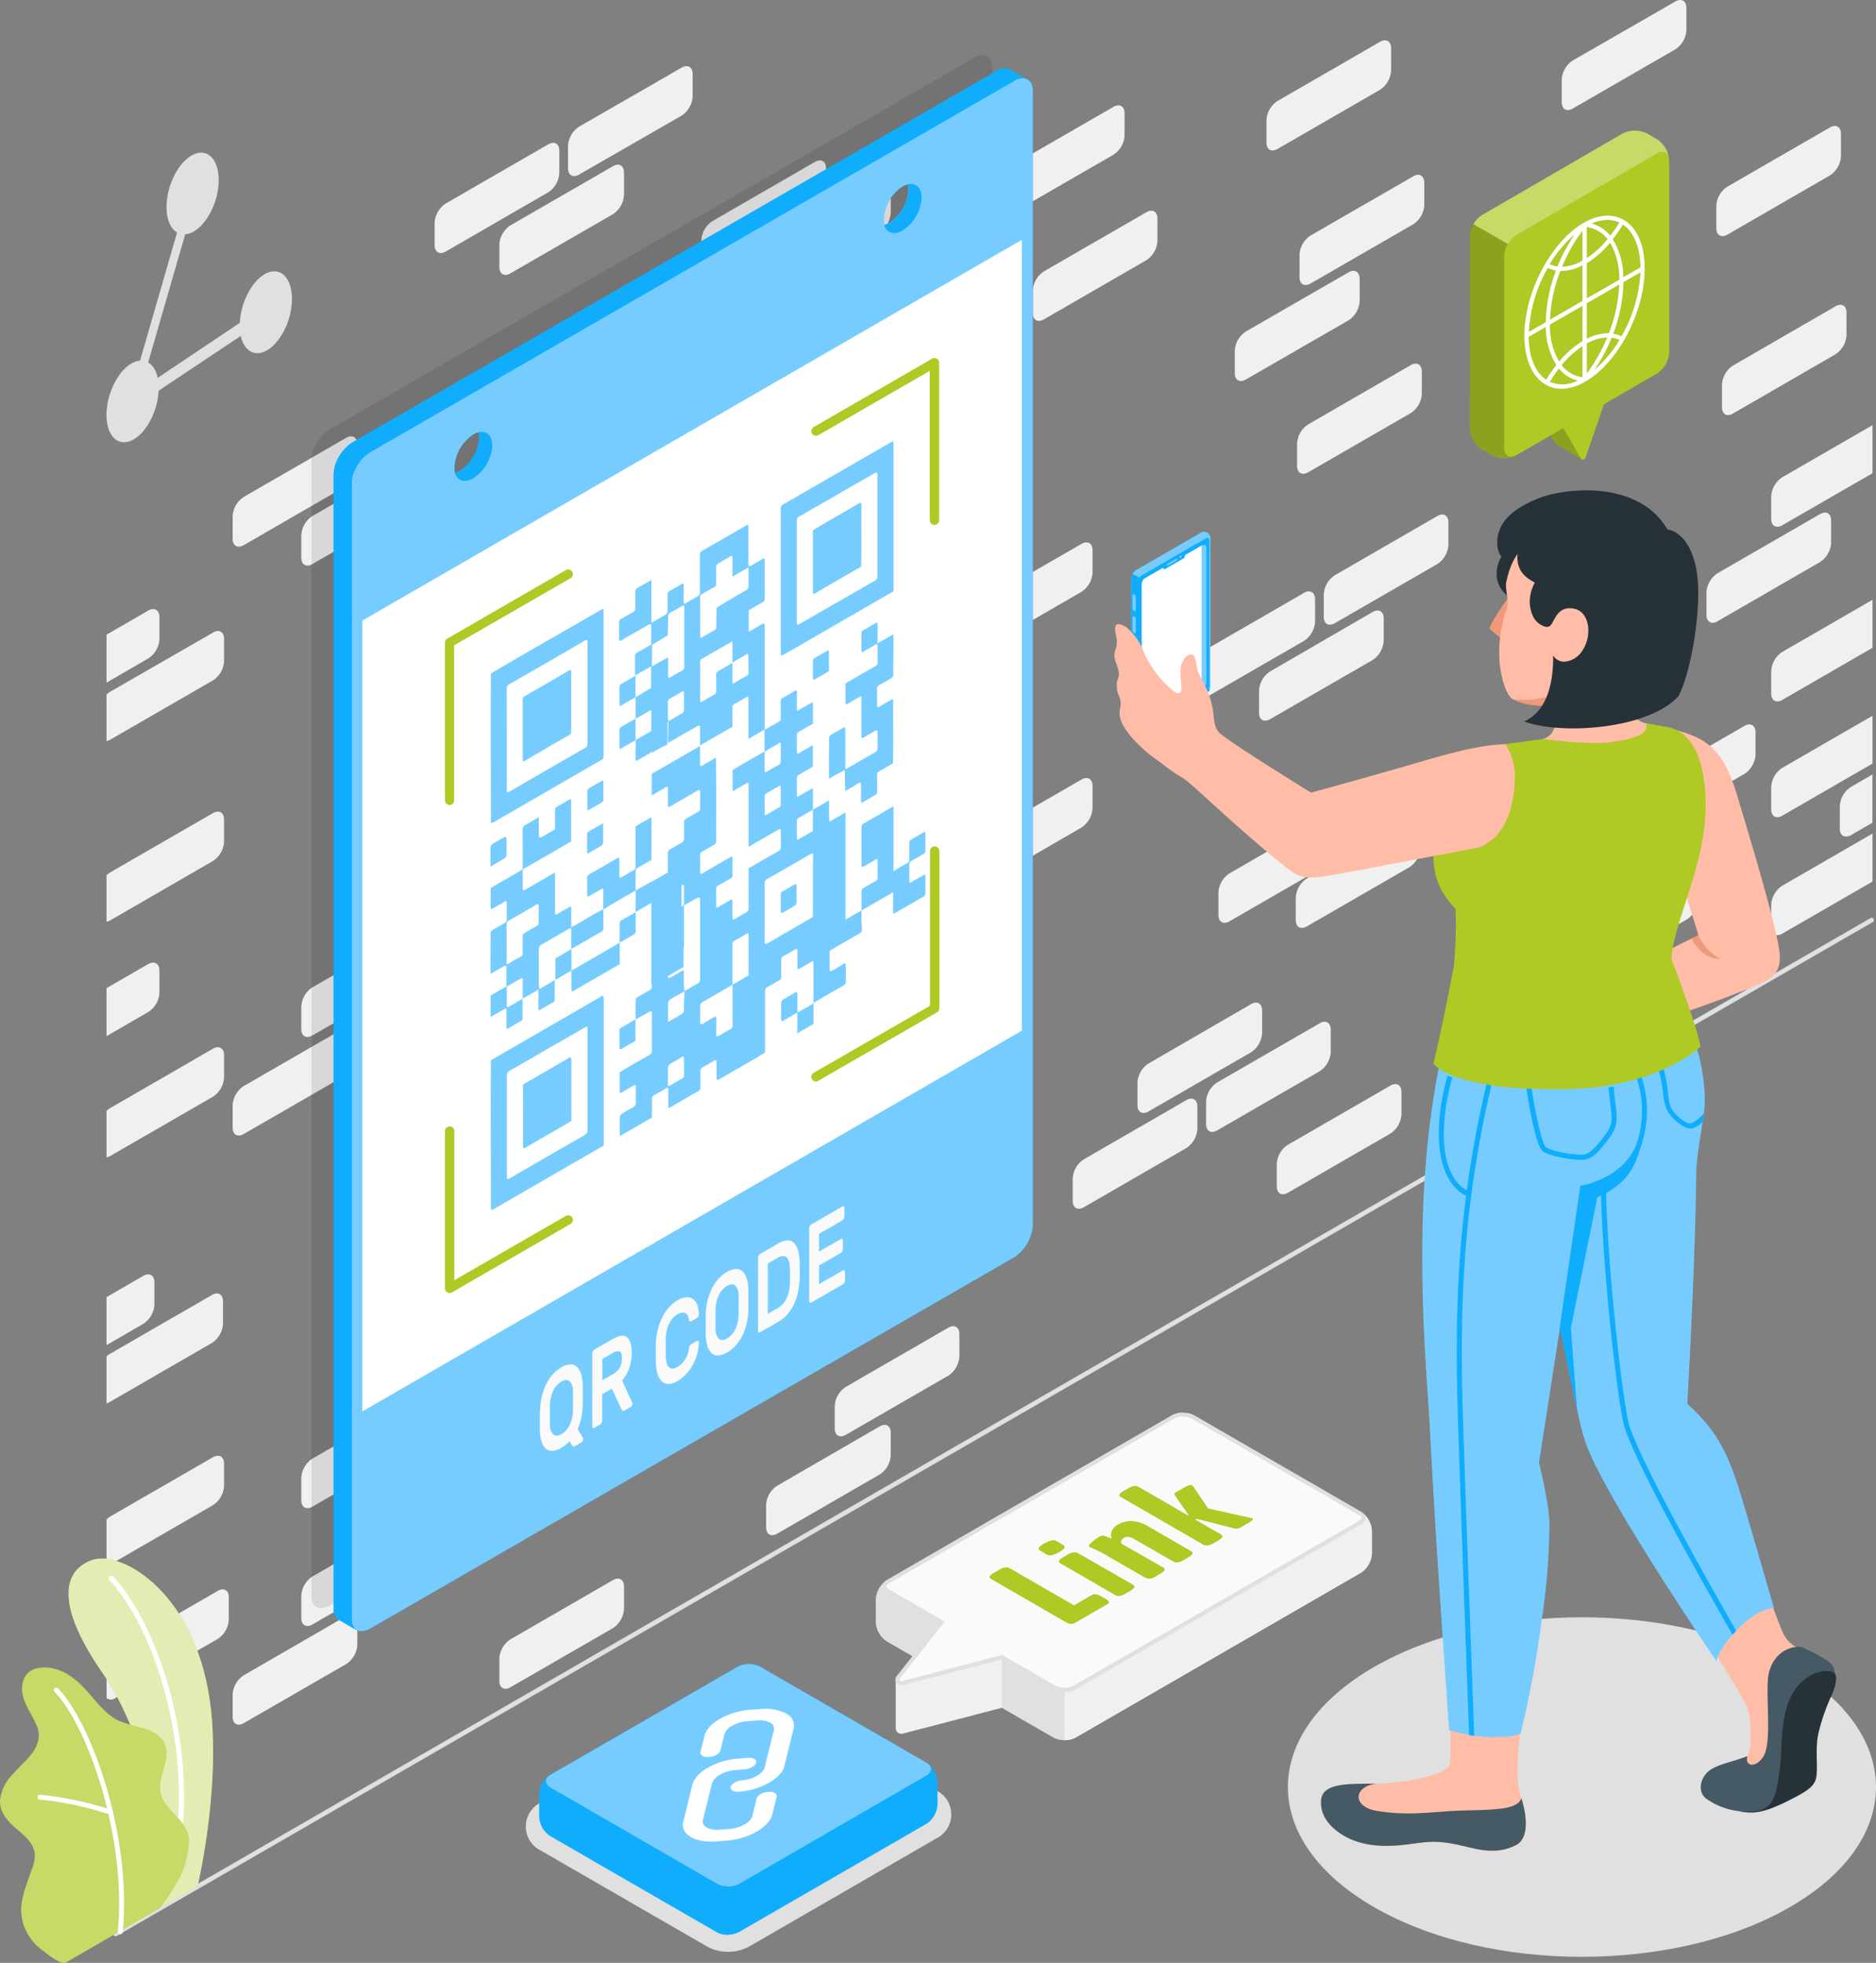 <svg xmlns="http://www.w3.org/2000/svg" width="459.827" height="481.122" viewBox="0 0 459.827 481.122">
  <rect x="0" y="0" width="459.827" height="481.122" fill="#808080" stroke="none"/>
  <g id="Group_251" data-name="Group 251" transform="translate(-1012.989 -174.633)">
    <g id="freepik--Wall--inject-33">
      <g id="freepik--wall--inject-33-2" data-name="freepik--wall--inject-33">
        <path id="Path_2101" data-name="Path 2101" d="M1258,220.034v5.491c0,1.732,1.215,2.429,2.714,1.563l25.156-14.5a6,6,0,0,0,2.757-4.7V202.4c0-1.732-1.215-2.439-2.715-1.573l-25.166,14.51A6,6,0,0,0,1258,220.034Z" fill="#f0f0f0"/>
        <path id="Path_2102" data-name="Path 2102" d="M1471.959,350.079l-22.114,12.768a6,6,0,0,0-2.714,4.7v5.46c0,1.732,1.214,2.429,2.714,1.563l22.114-12.768Z" fill="#f0f0f0"/>
        <path id="Path_2103" data-name="Path 2103" d="M1466.658,379.343l5.28-3.052V364.473l-5.28,3.063a6,6,0,0,0-2.714,4.7v5.492C1463.933,379.459,1465.158,380.156,1466.658,379.343Z" fill="#f0f0f0"/>
        <path id="Path_2104" data-name="Path 2104" d="M1065.169,373.946l-25.124,14.5a4.94,4.94,0,0,0-.95.76v11.343a2.73,2.73,0,0,0,.95-.338l25.124-14.532a6,6,0,0,0,2.736-4.678v-5.492C1067.905,373.777,1066.669,373.08,1065.169,373.946Z" fill="#f0f0f0"/>
        <path id="Path_2105" data-name="Path 2105" d="M1064.937,492.058l-25.124,14.5a4.254,4.254,0,0,0-.718.549v11.5a2.479,2.479,0,0,0,.718-.285l25.124-14.51a6,6,0,0,0,2.714-4.7v-5.491C1067.651,491.889,1066.437,491.192,1064.937,492.058Z" fill="#f0f0f0"/>
        <path id="Path_2106" data-name="Path 2106" d="M1065.169,431.7l-25.124,14.51a4.234,4.234,0,0,0-.95.761v11.342a2.563,2.563,0,0,0,.95-.348l25.124-14.5a6,6,0,0,0,2.736-4.7v-5.491C1067.905,431.545,1066.669,430.837,1065.169,431.7Z" fill="#f0f0f0"/>
        <path id="Path_2107" data-name="Path 2107" d="M1343.54,241.388l-25.176,14.5a6,6,0,0,0-2.715,4.7v5.492c0,1.732,1.215,2.439,2.715,1.573l25.176-14.51a6,6,0,0,0,2.715-4.7v-5.491C1346.2,241.219,1344.987,240.522,1343.54,241.388Z" fill="#f0f0f0"/>
        <path id="Path_2108" data-name="Path 2108" d="M1359.382,217.858l-25.156,14.5a6,6,0,0,0-2.714,4.7v5.491c0,1.732,1.214,2.44,2.714,1.574l25.156-14.511a6,6,0,0,0,2.714-4.7v-5.492C1362.064,217.689,1360.85,216.992,1359.382,217.858Z" fill="#f0f0f0"/>
        <path id="Path_2109" data-name="Path 2109" d="M1180.049,393.346l-25.124,14.511a6,6,0,0,0-2.714,4.7v5.492c0,1.732,1.215,2.429,2.714,1.563l25.124-14.5a6,6,0,0,0,2.714-4.7V394.92C1182.763,393.188,1181.549,392.48,1180.049,393.346Z" fill="#f0f0f0"/>
        <path id="Path_2110" data-name="Path 2110" d="M1250.268,327.151v5.492c0,1.732,1.214,2.429,2.714,1.574l25.082-14.511a6,6,0,0,0,2.714-4.7v-5.492c0-1.732-1.215-2.429-2.714-1.563l-25.124,14.5A6,6,0,0,0,1250.268,327.151Z" fill="#f0f0f0"/>
        <path id="Path_2111" data-name="Path 2111" d="M1217.582,304.414v5.492c0,1.721,1.215,2.429,2.714,1.563l25.124-14.5a5.979,5.979,0,0,0,2.715-4.7v-5.491c0-1.732-1.215-2.429-2.715-1.563L1220.3,299.7A6.01,6.01,0,0,0,1217.582,304.414Z" fill="#f0f0f0"/>
        <path id="Path_2112" data-name="Path 2112" d="M1293.979,226.655l-25.124,14.5a6.008,6.008,0,0,0-2.714,4.71v5.492c0,1.721,1.214,2.429,2.714,1.563l25.124-14.511a6,6,0,0,0,2.714-4.7v-5.492C1296.693,226.486,1295.478,225.789,1293.979,226.655Z" fill="#f0f0f0"/>
        <path id="Path_2113" data-name="Path 2113" d="M1163.226,330.9,1138.1,345.4a6.009,6.009,0,0,0-2.714,4.7v5.492c0,1.732,1.214,2.439,2.714,1.573l25.124-14.51a6,6,0,0,0,2.714-4.7v-5.491C1165.94,330.763,1164.726,330.035,1163.226,330.9Z" fill="#f0f0f0"/>
        <path id="Path_2114" data-name="Path 2114" d="M1252.982,392.016l25.082-14.543a6.009,6.009,0,0,0,2.714-4.71v-5.491c0-1.722-1.215-2.429-2.714-1.563l-25.124,14.51a6,6,0,0,0-2.714,4.7v5.491C1250.268,392.142,1251.482,392.839,1252.982,392.016Z" fill="#f0f0f0"/>
        <path id="Path_2115" data-name="Path 2115" d="M1072.731,452.6l25.124-14.5a6,6,0,0,0,2.714-4.7v-5.481c0-1.732-1.214-2.429-2.714-1.573l-25.124,14.5a6,6,0,0,0-2.714,4.7v5.492C1070.017,452.772,1071.231,453.469,1072.731,452.6Z" fill="#f0f0f0"/>
        <path id="Path_2116" data-name="Path 2116" d="M1447.131,296.314v5.492c0,1.732,1.214,2.439,2.714,1.573l22.114-12.747V278.847l-22.114,12.767A6,6,0,0,0,1447.131,296.314Z" fill="#f0f0f0"/>
        <path id="Path_2117" data-name="Path 2117" d="M1220.3,526.338l25.124-14.5a6,6,0,0,0,2.715-4.7v-5.491c0-1.732-1.215-2.44-2.715-1.574L1220.3,514.584a6,6,0,0,0-2.714,4.7v5.492C1217.582,526.507,1218.8,527.193,1220.3,526.338Z" fill="#f0f0f0"/>
        <path id="Path_2118" data-name="Path 2118" d="M1328.66,467l25.124-14.51a6,6,0,0,0,2.715-4.7V442.3c0-1.732-1.215-2.429-2.715-1.563l-25.124,14.5a6,6,0,0,0-2.714,4.7v5.492C1325.946,467.155,1327.161,467.863,1328.66,467Z" fill="#f0f0f0"/>
        <path id="Path_2119" data-name="Path 2119" d="M1464.229,212.937v-5.492c0-1.732-1.215-2.429-2.714-1.563l-25.124,14.5a6.008,6.008,0,0,0-2.714,4.71v5.492c0,1.721,1.214,2.429,2.714,1.563l25.124-14.511A6,6,0,0,0,1464.229,212.937Z" fill="#f0f0f0"/>
        <path id="Path_2120" data-name="Path 2120" d="M1100.569,577.811v-5.492c0-1.731-1.214-2.439-2.714-1.573l-25.124,14.532a6,6,0,0,0-2.714,4.678v5.492c0,1.732,1.214,2.429,2.714,1.563l25.124-14.5A6,6,0,0,0,1100.569,577.811Z" fill="#f0f0f0"/>
        <path id="Path_2121" data-name="Path 2121" d="M1152.211,210.371v5.491c0,1.722,1.215,2.429,2.714,1.563l25.124-14.447a6,6,0,0,0,2.714-4.7v-5.491c0-1.732-1.214-2.429-2.714-1.563l-25.124,14.458A6.007,6.007,0,0,0,1152.211,210.371Z" fill="#f0f0f0"/>
        <path id="Path_2122" data-name="Path 2122" d="M1471.959,321.66l-22.114,12.768a6,6,0,0,0-2.714,4.7v5.492c0,1.732,1.214,2.439,2.714,1.574l22.114-12.779Z" fill="#f0f0f0"/>
        <path id="Path_2123" data-name="Path 2123" d="M1049.3,410.951l-10.2,5.893v11.765l10.2-5.9a5.977,5.977,0,0,0,2.766-4.7v-5.492C1052.063,410.782,1050.8,410.085,1049.3,410.951Z" fill="#f0f0f0"/>
        <path id="Path_2124" data-name="Path 2124" d="M1089.554,572.826l25.124-14.51a6,6,0,0,0,2.714-4.7v-5.491c0-1.732-1.214-2.429-2.714-1.563l-25.124,14.5a6,6,0,0,0-2.714,4.7v5.492C1086.84,572.985,1088.055,573.661,1089.554,572.826Z" fill="#f0f0f0"/>
        <path id="Path_2125" data-name="Path 2125" d="M1065.169,531.83l-25.124,14.5a4.945,4.945,0,0,0-.95.761v11.342a2.709,2.709,0,0,0,.95-.338l25.124-14.51a6,6,0,0,0,2.736-4.7v-5.491C1067.905,531.661,1066.669,530.964,1065.169,531.83Z" fill="#f0f0f0"/>
        <path id="Path_2126" data-name="Path 2126" d="M1184.9,233.53v5.492c0,1.732,1.214,2.429,2.714,1.563l25.124-14.5a6,6,0,0,0,2.714-4.7v-5.491c0-1.732-1.214-2.44-2.714-1.574l-25.124,14.511A6,6,0,0,0,1184.9,233.53Z" fill="#f0f0f0"/>
        <path id="Path_2127" data-name="Path 2127" d="M1049.3,324.311l-10.2,5.893v11.754l10.2-5.914a6,6,0,0,0,2.766-4.679v-5.491C1052.063,324.142,1050.8,323.445,1049.3,324.311Z" fill="#f0f0f0"/>
        <path id="Path_2128" data-name="Path 2128" d="M1097.855,281.941l-25.124,14.5a6,6,0,0,0-2.714,4.752v5.492c0,1.732,1.214,2.429,2.714,1.573l25.124-14.51a6,6,0,0,0,2.714-4.7v-5.491C1100.569,281.772,1099.355,281.128,1097.855,281.941Z" fill="#f0f0f0"/>
        <path id="Path_2129" data-name="Path 2129" d="M1163.226,215.376l-25.124,14.5a6,6,0,0,0-2.714,4.7v5.491c0,1.732,1.214,2.44,2.714,1.574l25.124-14.511a6,6,0,0,0,2.714-4.7v-5.492C1165.94,215.207,1164.726,214.51,1163.226,215.376Z" fill="#f0f0f0"/>
        <path id="Path_2130" data-name="Path 2130" d="M1154.925,535.146l25.124-14.511a6,6,0,0,0,2.714-4.7v-5.492c0-1.732-1.214-2.429-2.714-1.563l-25.124,14.5a6,6,0,0,0-2.714,4.7v5.449C1152.211,535.3,1153.447,536.012,1154.925,535.146Z" fill="#f0f0f0"/>
        <path id="Path_2131" data-name="Path 2131" d="M1198.626,492.406v-5.491c0-1.732-1.215-2.429-2.714-1.563l-25.114,14.5a6,6,0,0,0-2.714,4.7v5.492c0,1.732,1.225,2.439,2.714,1.573l25.124-14.51A6,6,0,0,0,1198.626,492.406Z" fill="#f0f0f0"/>
        <path id="Path_2132" data-name="Path 2132" d="M1163.226,302.017l-25.124,14.51a5.98,5.98,0,0,0-2.714,4.732v5.491c0,1.732,1.214,2.429,2.714,1.563l25.124-14.5a6.006,6.006,0,0,0,2.714-4.71v-5.491C1165.94,301.858,1164.726,301.193,1163.226,302.017Z" fill="#f0f0f0"/>
        <path id="Path_2133" data-name="Path 2133" d="M1195.912,238.515l-25.114,14.51a6,6,0,0,0-2.714,4.7v5.449c0,1.732,1.225,2.429,2.714,1.563l25.124-14.5a6.006,6.006,0,0,0,2.714-4.71v-5.491C1198.626,238.357,1197.411,237.649,1195.912,238.515Z" fill="#f0f0f0"/>
        <path id="Path_2134" data-name="Path 2134" d="M1086.84,421.353v5.513c0,1.732,1.215,2.44,2.714,1.574l25.124-14.511a6,6,0,0,0,2.714-4.7v-5.492c0-1.732-1.214-2.429-2.714-1.563l-25.124,14.479A6,6,0,0,0,1086.84,421.353Z" fill="#f0f0f0"/>
        <path id="Path_2135" data-name="Path 2135" d="M1437.774,275.985l25.1-14.5a6.009,6.009,0,0,0,2.714-4.7v-5.491c0-1.732-1.214-2.44-2.714-1.574l-25.1,14.51a6,6,0,0,0-2.714,4.7v5.492C1435.06,276.154,1436.275,276.9,1437.774,275.985Z" fill="#f0f0f0"/>
        <path id="Path_2136" data-name="Path 2136" d="M1089.554,543.943l25.124-14.511a6,6,0,0,0,2.714-4.7v-5.492c0-1.732-1.214-2.429-2.714-1.563l-25.124,14.5a6.012,6.012,0,0,0-2.714,4.7v5.5C1086.84,544.091,1088.055,544.809,1089.554,543.943Z" fill="#f0f0f0"/>
        <path id="Path_2137" data-name="Path 2137" d="M1147.364,441.07l-25.124,14.511a6,6,0,0,0-2.714,4.7v5.492c0,1.732,1.214,2.429,2.714,1.563l25.124-14.5a6,6,0,0,0,2.714-4.7v-5.492C1150.078,440.912,1148.863,440.2,1147.364,441.07Z" fill="#f0f0f0"/>
        <path id="Path_2138" data-name="Path 2138" d="M1184.9,364.832v5.492c0,1.732,1.214,2.439,2.714,1.573l25.124-14.51a6,6,0,0,0,2.714-4.7V347.2c0-1.732-1.214-2.429-2.714-1.563l-25.124,14.5A6,6,0,0,0,1184.9,364.832Z" fill="#f0f0f0"/>
        <path id="Path_2139" data-name="Path 2139" d="M1330.92,283.345v5.492c0,1.732,1.215,2.429,2.714,1.563l25.125-14.5a6.013,6.013,0,0,0,2.735-4.7v-5.492c0-1.732-1.215-2.44-2.714-1.574l-25.124,14.511A6,6,0,0,0,1330.92,283.345Z" fill="#f0f0f0"/>
        <path id="Path_2140" data-name="Path 2140" d="M1395.785,194.181v5.492c0,1.731,1.214,2.428,2.714,1.562l25.124-14.5a6,6,0,0,0,2.714-4.7v-5.46c0-1.732-1.215-2.439-2.714-1.573l-25.167,14.478A6,6,0,0,0,1395.785,194.181Z" fill="#f0f0f0"/>
        <path id="Path_2141" data-name="Path 2141" d="M1335.324,327.025v-5.492c0-1.732-1.214-2.439-2.714-1.573l-25.124,14.51a6,6,0,0,0-2.714,4.7v5.491c0,1.732,1.214,2.429,2.714,1.563l25.124-14.5A6.005,6.005,0,0,0,1335.324,327.025Z" fill="#f0f0f0"/>
        <path id="Path_2142" data-name="Path 2142" d="M1368.01,308.184v-5.5c0-1.721-1.215-2.429-2.714-1.563l-25.124,14.511a6,6,0,0,0-2.715,4.7v5.492c0,1.732,1.215,2.429,2.715,1.563l25.124-14.5A6.014,6.014,0,0,0,1368.01,308.184Z" fill="#f0f0f0"/>
        <path id="Path_2143" data-name="Path 2143" d="M1261.293,290.558l-25.124,14.5a6,6,0,0,0-2.714,4.7v5.491c0,1.732,1.215,2.44,2.714,1.574l25.124-14.51a6,6,0,0,0,2.714-4.7v-5.492C1264.007,290.389,1262.793,289.692,1261.293,290.558Z" fill="#f0f0f0"/>
        <path id="Path_2144" data-name="Path 2144" d="M1198.626,405.745v-5.492c0-1.732-1.215-2.439-2.714-1.574L1170.8,413.19a6,6,0,0,0-2.714,4.7v5.491c0,1.732,1.225,2.429,2.714,1.563l25.124-14.5A6.008,6.008,0,0,0,1198.626,405.745Z" fill="#f0f0f0"/>
        <path id="Path_2145" data-name="Path 2145" d="M1415.449,378.836l25.124-14.511a6.019,6.019,0,0,0,2.714-4.7v-5.492c0-1.732-1.225-2.429-2.714-1.573l-25.124,14.51a6,6,0,0,0-2.714,4.7v5.46C1412.735,378.994,1413.949,379.691,1415.449,378.836Z" fill="#f0f0f0"/>
        <path id="Path_2146" data-name="Path 2146" d="M1426.411,388.267l-25.124,14.51a6,6,0,0,0-2.714,4.7v5.491c0,1.732,1.214,2.429,2.714,1.563l25.124-14.5a6.008,6.008,0,0,0,2.714-4.7V389.84C1429.083,388.108,1427.91,387.4,1426.411,388.267Z" fill="#f0f0f0"/>
        <path id="Path_2147" data-name="Path 2147" d="M1250.268,445.928v-5.491c0-1.732-1.215-2.44-2.714-1.574l-25.124,14.511a6,6,0,0,0-2.714,4.7v5.492c0,1.732,1.214,2.429,2.714,1.563l25.124-14.5A6,6,0,0,0,1250.268,445.928Z" fill="#f0f0f0"/>
        <path id="Path_2148" data-name="Path 2148" d="M1231.322,531.323v-5.492c0-1.721-1.215-2.429-2.714-1.563l-25.124,14.542a6,6,0,0,0-2.714,4.7V549c0,1.732,1.214,2.429,2.714,1.563l25.124-14.5A6.009,6.009,0,0,0,1231.322,531.323Z" fill="#f0f0f0"/>
        <path id="Path_2149" data-name="Path 2149" d="M1119.526,229.232v5.492c0,1.721,1.214,2.429,2.714,1.563l25.124-14.511a6,6,0,0,0,2.714-4.7v-5.492c0-1.732-1.215-2.429-2.714-1.563l-25.124,14.5A6.008,6.008,0,0,0,1119.526,229.232Z" fill="#f0f0f0"/>
        <path id="Path_2150" data-name="Path 2150" d="M1165.94,569.014v-5.492c0-1.732-1.214-2.439-2.714-1.573l-25.124,14.51a6,6,0,0,0-2.714,4.7v5.491c0,1.732,1.214,2.429,2.714,1.563l25.124-14.5A6.009,6.009,0,0,0,1165.94,569.014Z" fill="#f0f0f0"/>
        <path id="Path_2151" data-name="Path 2151" d="M1049.3,613.116l-10.2,5.956v11.754l10.2-5.893a6,6,0,0,0,2.766-4.752v-5.492C1052.063,612.957,1050.8,612.26,1049.3,613.116Z" fill="#f0f0f0"/>
        <path id="Path_2152" data-name="Path 2152" d="M1065.169,329.707l-25.124,14.458a4.2,4.2,0,0,0-.95.76v11.342a2.546,2.546,0,0,0,.95-.348l25.124-14.5a6,6,0,0,0,2.736-4.7v-5.492C1067.905,329.5,1066.669,328.788,1065.169,329.707Z" fill="#f0f0f0"/>
        <path id="Path_2153" data-name="Path 2153" d="M1187.611,516.3l25.124-14.457a6,6,0,0,0,2.714-4.7v-5.492c0-1.732-1.214-2.429-2.714-1.563l-25.124,14.5a6,6,0,0,0-2.714,4.7v5.491C1184.9,516.464,1186.111,517.171,1187.611,516.3Z" fill="#f0f0f0"/>
        <path id="Path_2154" data-name="Path 2154" d="M1459.1,300.644l-25.124,14.5a6,6,0,0,0-2.714,4.7v5.492c0,1.732,1.215,2.44,2.714,1.574L1459.1,312.4a6,6,0,0,0,2.714-4.7v-5.45C1461.821,300.475,1460.6,299.778,1459.1,300.644Z" fill="#f0f0f0"/>
        <path id="Path_2155" data-name="Path 2155" d="M1228.608,219.675l-25.124,14.51a6,6,0,0,0-2.714,4.7v5.491c0,1.732,1.214,2.429,2.714,1.563l25.124-14.447a6.011,6.011,0,0,0,2.714-4.71V221.29C1231.322,219.516,1230.107,218.819,1228.608,219.675Z" fill="#f0f0f0"/>
        <path id="Path_2156" data-name="Path 2156" d="M1351.25,184.877l-25.124,14.51a6,6,0,0,0-2.714,4.7v5.492c0,1.731,1.214,2.428,2.714,1.562l25.124-14.5a6,6,0,0,0,2.714-4.7V186.45C1353.964,184.718,1352.749,184.021,1351.25,184.877Z" fill="#f0f0f0"/>
        <path id="Path_2157" data-name="Path 2157" d="M1105.416,376.006l25.124-14.511a6,6,0,0,0,2.715-4.7V351.3c0-1.732-1.215-2.429-2.715-1.563l-25.124,14.5a6.011,6.011,0,0,0-2.714,4.7v5.492C1102.755,376.175,1103.917,376.872,1105.416,376.006Z" fill="#f0f0f0"/>
        <path id="Path_2158" data-name="Path 2158" d="M1231.322,444.682v-5.491c0-1.732-1.215-2.429-2.714-1.563l-25.124,14.5a6,6,0,0,0-2.714,4.7v5.492c0,1.732,1.214,2.439,2.714,1.573l25.124-14.51A6,6,0,0,0,1231.322,444.682Z" fill="#f0f0f0"/>
        <path id="Path_2159" data-name="Path 2159" d="M1278.634,470.556l25.124-14.5a6.006,6.006,0,0,0,2.714-4.7v-5.481c0-1.732-1.214-2.44-2.714-1.574l-25.124,14.51a6,6,0,0,0-2.714,4.7V469C1275.952,470.725,1277.134,471.422,1278.634,470.556Z" fill="#f0f0f0"/>
        <path id="Path_2160" data-name="Path 2160" d="M1322.345,427.817v-5.492c0-1.721-1.214-2.429-2.714-1.563l-25.124,14.553a6,6,0,0,0-2.714,4.7v5.492c0,1.732,1.214,2.429,2.714,1.563l25.124-14.5A6.009,6.009,0,0,0,1322.345,427.817Z" fill="#f0f0f0"/>
        <path id="Path_2161" data-name="Path 2161" d="M1361.145,382.511v-5.492c0-1.732-1.214-2.439-2.714-1.573l-25.124,14.51a6,6,0,0,0-2.714,4.7v5.491c0,1.732,1.214,2.429,2.714,1.563l25.124-14.5A6.006,6.006,0,0,0,1361.145,382.511Z" fill="#f0f0f0"/>
        <path id="Path_2162" data-name="Path 2162" d="M1311.33,451.716l25.124-14.5a6.039,6.039,0,0,0,2.714-4.7v-5.5c0-1.721-1.225-2.429-2.714-1.563l-25.124,14.51a6,6,0,0,0-2.714,4.7v5.492C1308.616,451.885,1309.831,452.582,1311.33,451.716Z" fill="#f0f0f0"/>
        <path id="Path_2163" data-name="Path 2163" d="M1342.189,381.265v-5.492c0-1.732-1.215-2.429-2.714-1.573l-25.124,14.51a6,6,0,0,0-2.715,4.7V398.9c0,1.732,1.215,2.429,2.715,1.563l25.124-14.5A6,6,0,0,0,1342.189,381.265Z" fill="#f0f0f0"/>
        <path id="Path_2164" data-name="Path 2164" d="M1324.309,350.913l25.124-14.5a6.043,6.043,0,0,0,2.715-4.7v-5.492c0-1.732-1.226-2.439-2.715-1.573l-25.124,14.563a6,6,0,0,0-2.714,4.7V349.4C1321.595,351.082,1322.81,351.779,1324.309,350.913Z" fill="#f0f0f0"/>
        <path id="Path_2165" data-name="Path 2165" d="M1264.007,368.074v-5.491c0-1.722-1.214-2.429-2.714-1.563l-25.124,14.51a6,6,0,0,0-2.714,4.7v5.449c0,1.732,1.215,2.429,2.714,1.563l25.124-14.5A6.008,6.008,0,0,0,1264.007,368.074Z" fill="#f0f0f0"/>
        <path id="Path_2166" data-name="Path 2166" d="M1048.114,487.369l-9.019,5.206V504.34l9.019-5.217a6,6,0,0,0,2.714-4.668v-5.492C1050.828,487.2,1049.613,486.5,1048.114,487.369Z" fill="#f0f0f0"/>
        <path id="Path_2167" data-name="Path 2167" d="M1066.352,564.589,1041.228,579.1a5.828,5.828,0,0,0-2.112,2.46v9.3a1.743,1.743,0,0,0,2.112,0l25.124-14.5a6,6,0,0,0,2.714-4.7v-5.492C1069.066,564.431,1067.905,563.723,1066.352,564.589Z" fill="#f0f0f0"/>
        <path id="Path_2168" data-name="Path 2168" d="M1086.84,305.829v5.492c0,1.732,1.215,2.439,2.714,1.573l25.124-14.51a6,6,0,0,0,2.714-4.7v-5.491c0-1.732-1.214-2.429-2.714-1.563l-25.124,14.5A6,6,0,0,0,1086.84,305.829Z" fill="#f0f0f0"/>
        <path id="Path_2169" data-name="Path 2169" d="M1471.959,378.952l-22.114,12.779a6,6,0,0,0-2.714,4.7v5.492c0,1.732,1.214,2.429,2.714,1.563l22.114-12.768Z" fill="#f0f0f0"/>
        <line id="Line_8" data-name="Line 8" y1="248.516" x2="430.435" transform="translate(1041.313 400.158)" fill="none"/>
        <path id="Path_2170" data-name="Path 2170" d="M1041.313,649.234a.55.55,0,0,1-.486-.286.559.559,0,0,1,.211-.76l430.436-248.516a.561.561,0,0,1,.559.972h0L1041.6,649.16A.559.559,0,0,1,1041.313,649.234Z" fill="#e0e0e0"/>
      </g>
    </g>
    <g id="freepik--Shadows--inject-33">
      <path id="freepik--Shadow--inject-33" d="M1191.466,653.046a10.564,10.564,0,0,1-5.2-1.31l-40.8-23.55a6.537,6.537,0,0,1,0-11.68L1191.392,590a10.89,10.89,0,0,1,10.391,0l40.786,23.54a6.547,6.547,0,0,1,0,11.68l-45.918,26.518A10.549,10.549,0,0,1,1191.466,653.046Z" fill="#e0e0e0"/>
      <path id="freepik--shadow--inject-33-2" data-name="freepik--shadow--inject-33" d="M1349.771,642.1c28.155,16.242,73.788,16.242,101.933,0s28.155-42.6,0-58.855-73.788-16.253-101.933,0S1321.627,625.852,1349.771,642.1Z" fill="#e0e0e0"/>
    </g>
    <path id="Path_2171" data-name="Path 2171" d="M1256.214,190.918a1,1,0,0,0-.074-.465c-.074-.148,0-.211-.074-.317a.313.313,0,0,0,0-.074,1.325,1.325,0,0,0-.074-.211.37.37,0,0,0,0-.116,1.567,1.567,0,0,0-.106-.233,2.089,2.089,0,0,0-.3-.464,1.129,1.129,0,0,0-.147-.169.847.847,0,0,0-.169-.159,1.956,1.956,0,0,0-.286-.2l-.169-.1h0a3.3,3.3,0,0,0-3.083.4L1093.8,279.881a9.307,9.307,0,0,0-3.253,3.443,4.432,4.432,0,0,0-.306.592c-.085.158-.159.317-.233.475a6.135,6.135,0,0,0-.253.612c-.085.212-.148.423-.211.634a4.149,4.149,0,0,0-.117.465.207.207,0,0,0,0,.105,2.84,2.84,0,0,1-.084.412,2.521,2.521,0,0,0,0,.275v.369a5.839,5.839,0,0,0,0,.592V566.49a2.791,2.791,0,0,0,.095.433l.063.211a2.07,2.07,0,0,0,.106.275,2.51,2.51,0,0,0,.549.813l.169.169h0l.116.074.169.095h0a2.618,2.618,0,0,0,.592.232h.549a4.224,4.224,0,0,0,2.112-.633l157.8-90.96a10.169,10.169,0,0,0,4.6-7.974V191.477C1256.235,191.266,1256.224,191.087,1256.214,190.918Z" opacity="0.1" style="isolation: isolate"/>
    <path id="Path_2172" data-name="Path 2172" d="M1266.12,196.557a1,1,0,0,0-.074-.465c-.074-.147,0-.211-.074-.316a.313.313,0,0,0,0-.074,1.3,1.3,0,0,0-.074-.212.37.37,0,0,0,0-.116,1.512,1.512,0,0,0-.106-.232,2.118,2.118,0,0,0-.3-.465,1.18,1.18,0,0,0-.147-.169.815.815,0,0,0-.169-.158,1.969,1.969,0,0,0-.286-.2l-.169-.1h0c-.982-.581-3.453-2.006-4.171-2.418a3.168,3.168,0,0,0-3.221.327L1099.4,283.029a9.409,9.409,0,0,0-3.263,3.442,9.067,9.067,0,0,0-.56,1.109c-.159.38-.306.761-.423,1.141l-.158.581a7.973,7.973,0,0,0-.2,1.7V569.521l.064.348a1.691,1.691,0,0,0,.084.328,3.483,3.483,0,0,0,.349.75,2.25,2.25,0,0,0,.517.57,1.617,1.617,0,0,0,.275.19l.792.454,1.394.813,1.436.824.4.232h0l.117.074.169.095h0a2.664,2.664,0,0,0,.591.233h.549a4.231,4.231,0,0,0,2.112-.634l157.894-90.96a10.17,10.17,0,0,0,4.6-7.973V197.117C1266.141,196.906,1266.13,196.726,1266.12,196.557Zm-141.747,93.378a2.922,2.922,0,0,1,0-.327v-.422a10.3,10.3,0,0,1,4.668-8.09l.327-.169a5.19,5.19,0,0,1,.782-.306h.148a5.275,5.275,0,0,1,.179,1.352,10.325,10.325,0,0,1-4.668,8.078,5.274,5.274,0,0,1-1.267.529A3.576,3.576,0,0,1,1124.373,289.935Zm105.185-61.506a10.318,10.318,0,0,1,4.657-8.089,3.813,3.813,0,0,1,.412-.211l.233-.106.317-.116.306-.074a5.106,5.106,0,0,1,.169,1.331,10.3,10.3,0,0,1-4.668,8.089,4.622,4.622,0,0,1-1.257.518A5.2,5.2,0,0,1,1229.558,228.429Z" fill="#10adfc"/>
    <path id="Path_2173" data-name="Path 2173" d="M1099.1,293.505V571.253a3.474,3.474,0,0,0,1.056,2.8l-4.045-2.333a3.167,3.167,0,0,1-1.351-2.968V291a9.39,9.39,0,0,1,1.351-4.531l4.32,2.493h0A9.324,9.324,0,0,0,1099.1,293.505Z" fill="#10adfc"/>
    <path id="Path_2174" data-name="Path 2174" d="M1266.12,196.557a1,1,0,0,0-.074-.465c-.074-.147,0-.211-.074-.316a.313.313,0,0,0,0-.074,1.3,1.3,0,0,0-.074-.212.37.37,0,0,0,0-.116,1.512,1.512,0,0,0-.106-.232,2.118,2.118,0,0,0-.3-.465,1.18,1.18,0,0,0-.147-.169.815.815,0,0,0-.169-.158,1.969,1.969,0,0,0-.286-.2l-.169-.1h0a3.305,3.305,0,0,0-3.083.4l-157.936,91.066a9.307,9.307,0,0,0-3.253,3.443,4.422,4.422,0,0,0-.306.591c-.085.159-.159.317-.233.475a6.178,6.178,0,0,0-.253.613c-.085.211-.148.422-.211.634a4.194,4.194,0,0,0-.117.464.211.211,0,0,0,0,.106,2.9,2.9,0,0,1-.084.412,2.5,2.5,0,0,0,0,.274v.37a5.819,5.819,0,0,0,0,.591V572.129a2.768,2.768,0,0,0,.095.433l.063.212a2.076,2.076,0,0,0,.106.274,2.5,2.5,0,0,0,.549.813l.169.169h0l.116.074.169.095h0a2.671,2.671,0,0,0,.592.233h.549a4.225,4.225,0,0,0,2.112-.634l157.767-90.96a10.17,10.17,0,0,0,4.6-7.973V197.117C1266.141,196.906,1266.13,196.726,1266.12,196.557Zm-141.747,93.378a2.922,2.922,0,0,1,0-.327v-.422a10.3,10.3,0,0,1,4.668-8.09l.327-.169a5.19,5.19,0,0,1,.782-.306h.148a5.275,5.275,0,0,1,.179,1.352,10.325,10.325,0,0,1-4.668,8.078,5.274,5.274,0,0,1-1.267.529A3.576,3.576,0,0,1,1124.373,289.935Zm105.185-61.506a10.318,10.318,0,0,1,4.657-8.089,3.813,3.813,0,0,1,.412-.211l.233-.106.317-.116.306-.074a5.106,5.106,0,0,1,.169,1.331,10.3,10.3,0,0,1-4.668,8.089,4.622,4.622,0,0,1-1.257.518A5.2,5.2,0,0,1,1229.558,228.429Z" fill="#7cf"/>
    <path id="Path_2175" data-name="Path 2175" d="M1101.794,520.6l161.654-93.325V233.425L1101.794,326.75Z" fill="#fff"/>
    <path id="Path_2176" data-name="Path 2176" d="M1129.315,280.927a4.23,4.23,0,0,1,.782-.306A5.238,5.238,0,0,0,1129.315,280.927Z" fill="#263238"/>
    <path id="Path_2177" data-name="Path 2177" d="M1133.656,283.8a10.331,10.331,0,0,1-4.668,8.079c-2.112,1.235-3.95.612-4.5-1.342a5.233,5.233,0,0,0,1.267-.528,10.325,10.325,0,0,0,4.668-8.079,5.275,5.275,0,0,0-.179-1.352h-.148C1132.135,280.072,1133.656,281.265,1133.656,283.8Z" fill="#10adfc"/>
    <path id="Path_2178" data-name="Path 2178" d="M1235.483,219.875h0l-.306.074Z" fill="#263238"/>
    <path id="Path_2179" data-name="Path 2179" d="M1238.883,223.043a10.3,10.3,0,0,1-4.668,8.09c-2.112,1.236-3.939.6-4.488-1.352a4.588,4.588,0,0,0,1.257-.517,10.3,10.3,0,0,0,4.668-8.09,5.1,5.1,0,0,0-.169-1.33C1237.447,219.337,1238.883,220.562,1238.883,223.043Z" fill="#10adfc"/>
    <path id="Path_2180" data-name="Path 2180" d="M1123.211,371.95a1.14,1.14,0,0,1-1.151-1.13V332.147a1.143,1.143,0,0,1,.581-.993l29.042-16.771a1.145,1.145,0,0,1,1.141,1.986L1124.31,332.8V370.82A1.141,1.141,0,0,1,1123.211,371.95Z" fill="#afc925"/>
    <path id="Path_2181" data-name="Path 2181" d="M1123.211,491.572a1.053,1.053,0,0,1-.57-.158,1.144,1.144,0,0,1-.581-.993V451.779a1.151,1.151,0,0,1,2.292,0v36.656l27.331-15.767a1.141,1.141,0,0,1,1.561.408l0,0a1.151,1.151,0,0,1-.421,1.573h0l-29.042,16.76A1.056,1.056,0,0,1,1123.211,491.572Z" fill="#afc925"/>
    <path id="Path_2182" data-name="Path 2182" d="M1242.03,303.3a1.14,1.14,0,0,1-1.14-1.14h0V265.529L1213.569,281.3a1.145,1.145,0,0,1-1.14-1.986l29.031-16.76a1.152,1.152,0,0,1,1.722.993v38.642A1.141,1.141,0,0,1,1242.03,303.3Z" fill="#afc925"/>
    <path id="Path_2183" data-name="Path 2183" d="M1213,439.729a1.142,1.142,0,0,1-.578-2.129l.008,0,28.514-16.433V383.145a1.151,1.151,0,0,1,2.291,0v38.641a1.14,1.14,0,0,1-.58.993l-29.085,16.76A1.23,1.23,0,0,1,1213,439.729Z" fill="#afc925"/>
    <path id="Path_2184" data-name="Path 2184" d="M1172.72,395.944Zm-3.939-45.189Zm55.423,47.027,7.794-4.5V372.352h-.148l-7.3,4.224c-.369.211-.39.517-.39.887v9.2c0,.5.116.613.5.381.94-.581,1.89-1.057,2.841-1.659.433-.274.623-.232.612.412v3.781a.991.991,0,0,1-.57,1.056c-.971.528-1.933,1.12-2.9,1.658a.856.856,0,0,0-.475.9v4.594l-3.95,2.281V373.777c-1.056.6-2.007,1.172-2.968,1.711-1.161.665-.992.792-1.056-.76v-3.9l-3.949,2.281v-5.281c-1.057.539-2.113,1.183-3.169,1.785-.771.444-.771.444-.771-.549V365.9c0-1.056,0-1.056.835-1.563l3.083-1.785v-5.28c-1.151.676-2.249,1.278-3.39,1.964-.4.253-.538.148-.528-.4v-3.475c0-1.151,0-1.056.835-1.552l3.115-1.806v-4.657c0-.581-.169-.592-.549-.359-.961.591-1.933,1.056-2.894,1.689-.412.254-.528.127-.517-.412v-3.875c0-.55-.138-.623-.539-.381-.961.592-1.932,1.152-2.893,1.669a.951.951,0,0,0-.518,1.056v3.939a.8.8,0,0,1-.412.845c-1.172.655-2.344,1.331-3.517,2V328.736c0-1.49,0-1.49-1.14-.835l-2.767,1.6v-5.28c1.162-.666,2.271-1.331,3.39-1.944a.971.971,0,0,0,.528-1.056V312.1c0-.57-.127-.707-.56-.443-.887.549-1.774.993-2.661,1.563-.56.359-.771.306-.76-.528v-8.671c0-.686-.117-.866-.666-.538q-5.28,3.084-10.56,6.093a1.194,1.194,0,0,0-.687,1.3v8.713a1.2,1.2,0,0,1-.7,1.309c-.908.476-1.816,1.057-2.725,1.563-.4.243-.549.148-.538-.4v-3.717c0-.623-.116-.813-.613-.5-.929.581-1.858,1.109-2.777,1.606a.983.983,0,0,0-.571,1.056v3.865a1.586,1.586,0,0,1-.316.813c-1.194.729-2.387,1.4-3.644,2.112V316.8c-1.267.729-2.46,1.4-3.654,2.112a1.537,1.537,0,0,0-.285.739v3.95a.95.95,0,0,1-.539,1.056c-.961.539-1.932,1.13-2.893,1.658a.971.971,0,0,0-.539,1.056v3.475c0,1.161,0,1.056.834.591,2.113-1.246,4.32-2.5,6.485-3.728.19-.105.538-.074.538.064v4.847c-1.172.665-2.27,1.331-3.358,1.922a1.056,1.056,0,0,0-.591,1.141v4.53l3.928-2.239v5.281l-3.791,2.291v5.281c1.13-.645,2.26-1.278,3.39-1.954.422-.254.57-.19.56.4v4.531l4.1-2.292c0,1.753-.169,3.538-.063,5.228,2.439-1.4,4.816-2.8,7.245-4.161.19-.116.549-.074.559.063v4.847c-3.77,2.187-7.519,4.33-11.279,6.527-.221.127-.57.158-.57.708V369.6c1.162-.676,2.26-1.278,3.348-1.954.475-.285.655-.211.634.454v3.718c0,.676.158.729.633.454,2.218-1.31,4.436-2.566,6.654-3.865.443-.264.623-.211.612.433v3.7a1.056,1.056,0,0,1-.623,1.141c-.94.517-1.89,1.108-2.83,1.626a.907.907,0,0,0-.507.95v3.623a1.257,1.257,0,0,1-.708,1.394c-.887.454-1.774,1.056-2.661,1.51a1.057,1.057,0,0,0-.592,1.13v9.832l-3.949,2.281v4.541c0,.549.137.634.538.391,1.109-.665,2.229-1.3,3.4-1.975.158,3.168,0,6.506.063,9.716a1.055,1.055,0,0,1-.591,1.13c-1.13.623-2.271,1.3-3.4,1.964v4.446a1.056,1.056,0,0,1-.633,1.162c-.866.465-1.732,1.056-2.6,1.479-.623.295-.75.676-.729,1.425v4.225c1.141-.634,2.271-1.236,3.4-1.912.464-.285.58-.148.58.454v8.882a1.2,1.2,0,0,1-.665,1.309c-2.429,1.394-4.816,2.693-7.234,4.225v4.456c0,.581.127.708.56.444.94-.581,1.89-1.056,2.841-1.658.411-.254.58-.19.57.412v3.78a1.057,1.057,0,0,1-.57,1.057c-.961.528-1.933,1.056-2.894,1.679a1.494,1.494,0,0,0-.475.7v4.763l7.889-4.552v-4.383a1.055,1.055,0,0,1,.58-1.151c.961-.517,1.933-1.056,2.894-1.668.412-.254.539-.127.528.411v3.866c0,.475.074.665.475.422,2.324-1.362,4.636-2.693,6.949-4.013a.866.866,0,0,0,.465-.908v-3.855a1.055,1.055,0,0,1,.56-1.056c.95-.517,1.89-1.056,2.841-1.637.443-.274.559-.084.549.465v3.559c0,.781.158.855.718.538,3.728-2.228,7.445-4.224,11.173-6.526V417.837c0-.676.106-1.056.665-1.31.888-.454,1.775-1.056,2.662-1.51a1.056,1.056,0,0,0,.633-1.183V409.98a.909.909,0,0,1,.5-.951c.992-.538,1.975-1.109,2.957-1.7.391-.243.5-.1.5.391v4.023c0,.475.127.571.465.359,1.183-.7,2.291-1.32,3.485-2.017v10.022a.749.749,0,0,1-.454.75c-1,.581-2.007,1.141-3.01,1.743-.391.232-.507.1-.5-.391v-3.865c0-.518-.085-.708-.518-.444-.961.592-1.922,1.151-2.894,1.679a1.059,1.059,0,0,0-.549,1.056v3.559c0,.75.148.9.708.549,1.056-.675,2.112-1.246,3.242-1.89v5.069l3.95-2.281v-3.855c0-1.478-.169-1.235.971-1.89,2.112-1.225,4.225-2.461,6.337-3.643a1.152,1.152,0,0,0,.644-1.257c-.158-5.819.855-4.541-3.506-2.376-.169.084-.465,0-.465-.169v-4.742c2.387-1.489,4.731-2.746,7.118-4.161.8-.465.8-.465.8-1.574A23.035,23.035,0,0,1,1224.2,397.782Zm-51.42-59.806V332.7c1.32-.75,2.576-1.553,3.886-2.345,0-1.52.095-3.073.095-4.583a.855.855,0,0,1,.454-.908c1.056-.56,2.017-1.141,3.02-1.732.359-.211.465-.085.465.369v14.532a.94.94,0,0,1-.507.961c-.971.528-1.932,1.056-2.9,1.669-.4.243-.549.158-.539-.391v-4.531Zm7.318,11.554c-1.056.591-2.112,1.246-3.221,1.88a2.978,2.978,0,0,1-.2-.581v-3.992a.909.909,0,0,1,.486-.961c.982-.528,1.965-1.056,2.947-1.7.412-.242.528-.084.517.433v3.771a1.056,1.056,0,0,1-.581,1.151Zm28.62,25.588,3.506-2v5.217c-1.257.729-2.461,1.437-3.675,2.113a.354.354,0,0,1-.243-.328V375.9A.76.76,0,0,1,1208.722,375.118Zm-7.91-16.5c1.056-.6,2.038-1.173,3.062-1.785.338-.2.486-.138.486.338V361.2a.887.887,0,0,1-.486.9c-.982.549-1.974,1.056-2.957,1.711-.422.253-.517.074-.517-.444v-4.372a2.761,2.761,0,0,1,.412-.359Zm-.4,11.342a.846.846,0,0,1,.486-.9c.507-.274,1-.57,1.51-.866s1-.56,1.5-.866c.327-.2.454-.1.444.338v4.087a.8.8,0,0,1-.454.834c-1.057.571-2.007,1.141-3.021,1.743-.338.211-.475.116-.465-.359.011-1.331.011-2.672,0-4Zm-3.949-30.563a.856.856,0,0,1-.454.9c-1.056.57-2.049,1.161-3.063,1.763-.275.159-.433.159-.433-.274v-4.763c1.13-.655,2.26-1.289,3.39-1.965.4-.242.528-.137.518.412.021,1.331.031,2.683.042,3.939Zm-7.921,4.488a.971.971,0,0,1-.528,1.056c-.961.528-1.932,1.056-2.894,1.669-.411.243-.538.116-.528-.412v-9.114a.914.914,0,0,1,.359-.908l7.573-4.362V337.1c-1.056.644-2.229,1.341-3.338,1.932a1.2,1.2,0,0,0-.676,1.32c.053,1.109.011,2.345.032,3.549Zm-3.95-22.631a.964.964,0,0,1,.539-1.057c.824-.454,1.658-.95,2.492-1.425,1.056-.6.909-.38.909-1.785V313.75a1.055,1.055,0,0,1,.559-1.056c.951-.518,1.891-1.056,2.841-1.637.444-.275.613-.19.6.443v4.478l3.929-2.27v4.868a1.435,1.435,0,0,1-.5.665c-2.439,1.437-4.889,2.8-7.329,4.373,0,1.52-.074,3.073-.074,4.572a.9.9,0,0,1-.5.961c-.972.528-1.933,1.057-2.894,1.669-.4.243-.559.169-.549-.38Q1184.612,325.831,1184.59,321.259Zm-7.836,72.351q1.806-1.045,3.612-2.112a.341.341,0,0,1,.264.306v4.309a1.065,1.065,0,0,1-.274.592c-1.194.718-2.377,1.394-3.6,2.112Zm3.9,44.461a.928.928,0,0,1-.517.961c-.982.549-1.964,1.12-2.957,1.711-.338.2-.486.127-.475-.359v-4.119a1.509,1.509,0,0,1,.39-.75c1.056-.633,2.049-1.193,3.063-1.8.37-.222.465-.053.465.391.021,1.33.021,2.64.031,3.95Zm0-15.841a1.64,1.64,0,0,1-.306.8c-1.172.718-2.344,1.383-3.612,2.112v-3.559c0-1.669,0-1.679,1.236-2.387l2.82-1.574a42.779,42.779,0,0,0-.159,4.626Zm3.264-6.463c-1.057.549-2.113,1.214-3.169,1.827a32.484,32.484,0,0,1-.126-4.573c0-.5-.117-.623-.5-.391-.982.592-1.975,1.162-2.957,1.69-.158.1-.454,0-.464-.148v-4.8l3.052-1.753c.971-.57.887-.391.887-1.732v-9.3l2.577-1.489c1.362-.792,1.362-.792,1.362,1.056v18.291c.021.718-.116,1.046-.687,1.352Zm8.047,11.173c-4.319,2.239-3.285,3.168-3.4-2.651,0-.507-.126-.6-.5-.369-4.436,2.4-3.263,3.1-3.464-2.545a1.055,1.055,0,0,1,.613-1.13c2.439-1.384,4.879-2.81,7.329-4.225v9.769a1.057,1.057,0,0,1-.6,1.172Zm4.52-13.211-3.96,2.281v-9.917a.822.822,0,0,1,.443-.834c1.056-.57,2.049-1.162,3.073-1.764.264-.158.433-.169.433.264-.021,3.285-.01,6.58-.01,9.991Zm0-16.517a1.057,1.057,0,0,1-.56,1.056c-.94.507-1.89,1.056-2.83,1.637-.423.253-.592.2-.57-.4v-3.8c0-.57-.106-.707-.55-.443-.961.6-1.932,1.056-2.893,1.7-.391.232-.56.169-.549-.391v-3.939a.887.887,0,0,1,.517-.94c1-.559,2.007-1.161,3.02-1.732a.792.792,0,0,0,.455-.823V384.5c-2.44,1.268-4.869,2.767-7.308,4.172-.476.274-.645.19-.634-.465v-3.791a.961.961,0,0,1,.538-1.056c.94-.528,1.891-1.056,2.841-1.627a.982.982,0,0,0,.571-1.056c0-6.758.074-13.623-.064-20.34-1.119.655-2.2,1.247-3.274,1.912-.485.3-.633.169-.623-.475v-4.425l7.931-4.573v-4.224c0-1.056,0-1.056.782-1.5s1.742-.972,2.608-1.51c.444-.275.56-.127.55.433v9.768l3.939-2.27v5.46a1.526,1.526,0,0,0-.37.1c-2.482,1.478-4.963,2.767-7.445,4.361v5.2l3.073-1.774c.834-.475.834-.475.834.6v14.785c2.45-1.426,4.858-2.788,7.308-4.224.444-.264.613-.211.592.433v3.633a1.132,1.132,0,0,1-.644,1.246c-2.429,1.362-4.816,2.767-7.256,4.171-.01,3.295-.021,6.527,0,9.78Zm15.757,2.2c-3.75,2.176-7.467,4.309-11.216,6.5-.475.275-.623.2-.623-.454V391.308a1.152,1.152,0,0,1,.665-1.236q5.282-3,10.561-6.083c.517-.306.655-.19.655.486C1212.228,389.47,1212.249,394.413,1212.239,399.408Zm-43.458-59.14Zm-23.17,76.565c-.391.233-.549.18-.549-.369v-9.178a1.055,1.055,0,0,1,.538-1.056q3.453-1.964,6.886-3.97c.412-.243.517-.106.517.422v4.594c2.419-1.394,4.837-2.809,7.255-4.172a1.055,1.055,0,0,0,.634-1.172v-4.425c-2.63,1.257-5.28,3.073-7.889,4.415V397.38c0-.506-.127-.612-.5-.39-.972.581-1.933,1.056-2.894,1.689-.443.265-.57.138-.57-.433v-9.768c-2.44,1.415-4.837,2.777-7.276,4.224-.507.306-.676.18-.655-.507v-3.633a1.056,1.056,0,0,1,.623-1.183c3.749-2.175,7.5-4.224,11.247-6.537v-9.958c0-.433-.179-.412-.443-.254-1.057.591-2.049,1.193-3.074,1.764a.814.814,0,0,0-.433.845v4.678l-2.619,1.521c-1.362.781-1.362.781-1.362-1.056v-3.443c-1.162.676-2.218,1.32-3.274,1.88-.56.285-.686.633-.686,1.309,0,3.168.074,6.337,0,9.632l-7.784,4.5c-.116,1.626,0,3.052-.063,4.636,0,.612.169.644.581.39.971-.58,1.933-1.056,2.9-1.679.349-.211.475-.1.475.359v3.94a.949.949,0,0,1-.559,1c-.919.517-1.849,1.056-2.778,1.584a1.12,1.12,0,0,0-.623,1.193c0,3.168-.053,6.485,0,9.663,1.162-.665,2.26-1.32,3.411-1.943.159-.1.454,0,.454.085v4.932l-3.865,2.228v5.28c1.162-.676,2.26-1.288,3.358-1.954.412-.242.539-.126.528.4v3.95c0,.454.117.58.476.369q1.5-.9,3.009-1.742a.9.9,0,0,0,.465-.919v-4.594l3.876-2.239c.053,1.479,0,2.968,0,4.478,0,.517.095.7.517.443.993-.6,1.975-1.172,2.957-1.71a.94.94,0,0,0,.528-1.057v-4.541C1147.913,415.513,1146.762,416.158,1145.611,416.833Zm-4.489,2.577c-1.256.729-2.439,1.426-3.633,2.112-.095,0-.285-.116-.285-.264v-4.794c1.257-.729,2.419-1.4,3.57-2.038.127-.074.338.074.348.232C1141.133,416.168,1141.122,417.742,1141.122,419.41Zm3.411-17.784c-.792.433-1.584.9-2.376,1.362-1.151.687-1.056.412-1.056,1.943v3.232a.928.928,0,0,1-.507.972c-.982.549-1.964,1.056-2.946,1.7-.38.232-.5.1-.5-.391v-9.029a1.055,1.055,0,0,1,.58-1.151c2.25-1.268,4.51-2.577,6.759-3.9.391-.233.56-.18.549.38V400.6A.971.971,0,0,1,1144.533,401.626Zm60.577-66.533L1232,319.569V283.747c0-1.056,0-1.056-.813-.613l-26.075,15.049c-.76.433-.76.444-.76,1.447v34.851c0,1,0,1,.76.57Zm3.855-33.9q9.188-5.28,18.365-10.561c.612-.348.739-.137.729.613v24.406a1.256,1.256,0,0,1-.719,1.362q-9.187,5.28-18.365,10.561c-.517.3-.7.232-.7-.5V302.513A1.225,1.225,0,0,1,1208.965,301.193Zm-74.982,74.982q13.107-7.584,26.191-15.134c.76-.433.76-.433.76-1.447v-34.85c0-1,0-1-.76-.571-8.956,5.207-17.953,10.265-26.856,15.546-.085,12.018,0,23.92,0,35.906-.085.729.063.845.623.55Zm3.242-32.654a1.152,1.152,0,0,1,.634-1.2q9.273-5.281,18.534-10.7c.5-.3.6-.1.6.507v24.638a1.161,1.161,0,0,1-.665,1.246q-9.231,5.28-18.471,10.666c-.465.275-.644.212-.644-.443q-.01-12.4-.032-24.744Zm23.012,75.425q-13.464,7.8-26.919,15.556c-.095,12.039,0,23.951,0,35.959,0,.739.148.855.708.528q13.475-7.8,26.951-15.567V419.516c-.074-.813-.222-.929-.782-.6Zm-3.907,33.889q-9.219,5.28-18.418,10.635c-.549.317-.7.169-.687-.528V438.451a1.259,1.259,0,0,1,.708-1.373c3.084-1.753,6.178-3.548,9.262-5.333s6.1-3.506,9.156-5.28c.517-.306.655-.169.644.507V451.61a1.181,1.181,0,0,1-.707,1.193ZM1232,330.077l-3.9,2.249v-4.573c0-.5-.116-.623-.507-.39-.982.591-1.964,1.161-2.947,1.7a.929.929,0,0,0-.5.982v3.939c0,.507.127.592.5.37.972-.591,1.933-1.056,2.905-1.7.443-.275.559-.117.549.443v3.781a.992.992,0,0,1-.581,1.056c-2.45,1.394-4.837,2.788-7.3,4.224v4.911c0,.137.285.2.433.116.908-.486,1.816-1.056,2.724-1.552s.75-.423.75.6v8.734c0,.57.137.7.57.433.93-.571,1.859-1.057,2.778-1.627.454-.274.623-.19.612.433v3.475a1.266,1.266,0,0,1-.728,1.436c-2.4,1.3-4.763,2.809-7.161,4.076v-9.652c0-.655-.147-.771-.623-.465-.929.57-1.858,1.056-2.788,1.605a1.058,1.058,0,0,0-.591,1.12c0,3.231-.063,6.516,0,9.716,1.309-.792,2.566-1.447,3.865-2.112,0,1.721.1,3.347.074,5.143,1.141-.666,2.186-1.215,3.168-1.891.623-.4.761-.179.729.592v3.643c0,.444.095.592.465.37,1.056-.6,2.006-1.183,3.009-1.732a.889.889,0,0,0,.476-.908v-3.633c0-.993,0-1,.76-1.437l3.1-1.795c.179-5.164,0-10.159.074-15.271,0-.5-.159-.517-.486-.317-.972.571-1.933,1.056-2.9,1.68-.433.264-.57.126-.56-.444v-3.781a.961.961,0,0,1,.539-1.056c.908-.5,1.816-1.056,2.724-1.552a1.182,1.182,0,0,0,.7-1.289c.011-3.21.117-6.484.021-9.684Zm-63.238,62.879v-3.834c0-1.5,0-1.5,1.13-2.112l2.777-1.6V374.928l-3.78,2.186a1.046,1.046,0,0,0-.19.254.848.848,0,0,1,.063.243v9.5a.781.781,0,0,1-.454.824c-1.056.57-2.007,1.141-3.01,1.743-.38.222-.5.1-.5-.4v-3.865c0-.528-.106-.665-.518-.422-2.281,1.33-4.552,2.64-6.833,3.939a.96.96,0,0,0-.538,1.056v3.855c0,.549.126.665.528.412.961-.581,1.932-1.057,2.893-1.68.412-.253.539-.116.528.412v4.605C1163.522,395.881,1166.12,394.434,1168.76,392.956Zm-.053-15.62-7.815,20.161Zm67.769,8.237c.95-.5,1.89-1.056,2.84-1.616a.919.919,0,0,0,.5-.961v-4.013c0-.433-.116-.528-.433-.327-1.056.6-2.049,1.193-3.073,1.763a.877.877,0,0,0-.444.919v3.855a1.056,1.056,0,0,1-.57,1.056c-.951.517-1.891,1.056-2.841,1.626a.952.952,0,0,0-.549,1v9.114c0,.6.169.644.581.39,1.119-.676,2.238-1.3,3.358-1.943l3.474-2.006a.824.824,0,0,0,.486-.877v-4.024c0-.517-.148-.57-.507-.348-.971.581-1.932,1.056-2.9,1.679-.391.243-.549.137-.539-.4v-3.707a1.108,1.108,0,0,1,.624-1.172Zm-63.84,5.28Zm3.96-43.89a3.628,3.628,0,0,0-.074-.518l-3.5,2.018c-.38.211-.38.528-.38.876v9.2c0,.612.18.633.581.39a17.57,17.57,0,0,1,3.306-1.742,4.987,4.987,0,0,0,.074-.644Zm-.074,10.233Zm3.992,34.365Zm-.475-4.974-7.393,4.224V415.5c0,.591.159.644.571.4q3.658-2.139,7.308-4.224v-4.626c.031-.507-.127-.538-.486-.327ZM1160.491,376.6c-1.056.623-2.112,1.214-3.168,1.806a.759.759,0,0,0-.423.771V383.4c0,.465.169.475.465.3.517-.317,1.056-.6,1.563-.908a14.719,14.719,0,0,0,1.5-.888,1.5,1.5,0,0,0,.4-.739v-4.224c.063-.423.01-.539-.338-.359Zm-23.72,3.168c-1.056.56-2.112,1.162-3.168,1.795a1.387,1.387,0,0,0-.391.666v4.816c1.257-.729,2.429-1.395,3.6-2.113a1.16,1.16,0,0,0,.316-.644v-4.224c.032-.169-.211-.359-.359-.285Zm32.01,13.2Zm3.918-39.212Zm-3.918,6.864c0,.444.074.613.444.391,1.056-.6,2.038-1.193,3.062-1.763a.814.814,0,0,0,.444-.835v-4.657l-3.918,2.271c-.032,1.541-.021,3.062-.032,4.6Zm-8.332,5.45-3.063,1.774a.824.824,0,0,0-.444.845v4.161c0,.412.138.454.423.285,1.056-.613,2.112-1.214,3.115-1.806a.749.749,0,0,0,.412-.771v-4.224c.011-.37-.127-.444-.443-.254Zm-7.393,46.467Zm-3.939,2.281Zm3.939-7.519Zm-3.929,2.271V414.8l3.929-2.26v-5.28Zm19.633-64.02Zm-3.5-3.252a.833.833,0,0,0-.443.844v4c0,.57.179.581.549.359,1.13-.676,2.26-1.31,3.39-1.954v-5.28c-1.162.676-2.334,1.352-3.5,2Zm3.5,13.729Zm-3.4-3.295a.949.949,0,0,0-.538,1.056v3.865c0,.56.148.634.538.391,1.13-.676,2.271-1.32,3.4-1.975v-5.281C1167.63,351.441,1166.489,352.107,1165.359,352.73Zm50.4-18.577c-1.056.6-2.049,1.194-3.073,1.764a.822.822,0,0,0-.443.834v4.161c0,.18.179.391.274.338,1.193-.644,2.387-1.352,3.644-2.112v-4.763C1216.188,333.984,1216.03,333.995,1215.755,334.153Zm-47.016,90.326Zm-3.908,2.788v4.309c0,.148.19.307.3.254,1.193-.655,2.387-1.363,3.6-2.06v-5.28l-3.4,2.006A.741.741,0,0,0,1164.831,427.267Zm43.078-35.906c-.518.243-1.056.581-1.563.876s-1.056.613-1.563.9a.772.772,0,0,0-.433.771v4.224c0,.169.232.338.359.275q1.584-.855,3.168-1.838a1.424,1.424,0,0,0,.359-.7v-4.224c.032-.137-.19-.306-.327-.243Zm-39.741,12.409a1.057,1.057,0,0,0,.624-1.162v-4.425l3.918-2.292v-5.217l-3.918,2.26v5.281c-1.13.644-2.26,1.32-3.39,1.932a1.059,1.059,0,0,0-.55,1.057v4.52l-11.807,6.832v4.615c0,.528.148.56.507.349l11.322-6.548v-5.28c1.077-.592,2.186-1.267,3.294-1.88Zm44.746-83.789c3.728-2.176,7.393-4.3,11.153-6.453.116-5.037,0-9.916.063-14.922,0-.761-.18-.856-.729-.528-3.728,2.228-7.392,4.224-11.162,6.516v14.89c-.011.771.158.845.675.539ZM1141.1,360.64c0,.6.127.728.592.454l5.386-3.168c1.8-1.057,3.516-2.049,5.28-3.031a1.057,1.057,0,0,0,.634-1.162V339.444c0-.57-.127-.686-.56-.443q-5.386,3.168-10.772,6.22a1.055,1.055,0,0,0-.549,1.056c.021,4.879.021,9.631.01,14.4Zm11.29,73.334c-3.728,2.186-7.393,4.308-11.174,6.463-.1,5.037,0,9.916-.052,14.912,0,.739.147.887.718.549,3.728-2.229,7.392-4.225,11.162-6.516V434.5C1153.014,433.794,1152.876,433.657,1152.391,433.974Z" fill="#7cf"/>
    <path id="Path_2185" data-name="Path 2185" d="M1145.368,520.3a18.244,18.244,0,0,1,.38-3.168,13.948,13.948,0,0,1,.972-2.925,11.522,11.522,0,0,1,1.6-2.514,8.6,8.6,0,0,1,2.281-1.9,4.382,4.382,0,0,1,2.26-.728,2.258,2.258,0,0,1,1.6.654,4.348,4.348,0,0,1,.982,1.8,11.365,11.365,0,0,1,.391,2.682V519.1a19.261,19.261,0,0,1-.359,3,13.192,13.192,0,0,1-.908,2.83l1.341,2.186a.553.553,0,0,1,0,.222.9.9,0,0,1-.106.5.784.784,0,0,1-.274.327l-1.69.972c-.211.1-.37.1-.475,0a3.478,3.478,0,0,1-.232-.275l-.571-.929a9.143,9.143,0,0,1-.95.876,7.549,7.549,0,0,1-1.056.718,4.6,4.6,0,0,1-2.281.75,2.307,2.307,0,0,1-1.606-.655,4.094,4.094,0,0,1-.971-1.795,11.587,11.587,0,0,1-.38-2.672v-3.749C1145.326,520.984,1145.357,520.646,1145.368,520.3Zm8.068-4.52a3.568,3.568,0,0,0-.824-2.587c-.506-.423-1.172-.4-2.006.074a5.149,5.149,0,0,0-2.007,2.239,8.443,8.443,0,0,0-.823,3.537v4.637a3.441,3.441,0,0,0,.823,2.566c.507.422,1.173.391,2.007-.085a5.173,5.173,0,0,0,2.006-2.228,8.433,8.433,0,0,0,.824-3.527v-2.334c0-.845.011-1.616.011-2.292Z" fill="#fafafa"/>
    <path id="Path_2186" data-name="Path 2186" d="M1163.289,502.787c1.489-.855,2.609-.971,3.38-.359s1.162,1.859,1.162,3.749a11.83,11.83,0,0,1-.592,3.76,9.491,9.491,0,0,1-1.764,3.1l2.461,5.354a.638.638,0,0,1,.053.275,1.056,1.056,0,0,1-.116.486.659.659,0,0,1-.275.338l-1.51.876c-.243.137-.412.159-.528,0a1.045,1.045,0,0,1-.243-.338l-2.366-5.006-2.365,1.373v6.39a1.419,1.419,0,0,1-.148.6.851.851,0,0,1-.338.411l-1.436.835a.254.254,0,0,1-.338,0,.593.593,0,0,1-.148-.444V506.463a1.4,1.4,0,0,1,.148-.6.941.941,0,0,1,.338-.423Zm-2.671,10.181,2.576-1.489a4.787,4.787,0,0,0,1.627-1.479,4.338,4.338,0,0,0,.6-2.439c0-1.056-.2-1.6-.6-1.7a2.24,2.24,0,0,0-1.627.412l-2.576,1.489Z" fill="#fafafa"/>
    <path id="Path_2187" data-name="Path 2187" d="M1181.866,505.174a1.476,1.476,0,0,1,.19-.644.956.956,0,0,1,.327-.37l1.447-.834a.287.287,0,0,1,.349,0,.54.54,0,0,1,.126.454,13.382,13.382,0,0,1-.359,2.461,12.266,12.266,0,0,1-.95,2.577,11.982,11.982,0,0,1-1.627,2.418,9.278,9.278,0,0,1-2.365,1.943,4.358,4.358,0,0,1-2.176.7,2.334,2.334,0,0,1-1.6-.644,4.015,4.015,0,0,1-1.056-1.806,11.022,11.022,0,0,1-.433-2.788v-4.615a18.112,18.112,0,0,1,.433-3.3,14.039,14.039,0,0,1,1.056-2.989,11.471,11.471,0,0,1,1.6-2.492A8.349,8.349,0,0,1,1179,493.4a4.969,4.969,0,0,1,2.365-.792,2.526,2.526,0,0,1,1.627.549,3.247,3.247,0,0,1,.95,1.489,7.95,7.95,0,0,1,.359,2.028,1.236,1.236,0,0,1-.126.612,1.05,1.05,0,0,1-.349.4l-1.447.834a.326.326,0,0,1-.338,0c-.105-.053-.169-.2-.19-.423a3.07,3.07,0,0,0-.253-.929,1.486,1.486,0,0,0-.539-.623,1.432,1.432,0,0,0-.855-.179,3.168,3.168,0,0,0-1.2.443,4.516,4.516,0,0,0-1.215,1.056,6.227,6.227,0,0,0-.866,1.384,6.984,6.984,0,0,0-.528,1.626,9.825,9.825,0,0,0-.221,1.743v4.6a6.217,6.217,0,0,0,.221,1.51,2.223,2.223,0,0,0,.528.993,1.287,1.287,0,0,0,.866.38,2.2,2.2,0,0,0,1.215-.38,4.885,4.885,0,0,0,1.2-.951,6.712,6.712,0,0,0,.866-1.172,6.817,6.817,0,0,0,.549-1.246A6.034,6.034,0,0,0,1181.866,505.174Z" fill="#fafafa"/>
    <path id="Path_2188" data-name="Path 2188" d="M1185.963,496.852a19.425,19.425,0,0,1,.381-3.115,14.064,14.064,0,0,1,.971-2.915,11.553,11.553,0,0,1,1.605-2.513,8.466,8.466,0,0,1,2.281-1.912,4.6,4.6,0,0,1,2.26-.729,2.209,2.209,0,0,1,1.606.666,4.068,4.068,0,0,1,.982,1.795,10.859,10.859,0,0,1,.391,2.683v4.91a17.237,17.237,0,0,1-.381,3.105,14.009,14.009,0,0,1-.971,2.925,11.269,11.269,0,0,1-1.616,2.5,8.5,8.5,0,0,1-2.271,1.891,4.569,4.569,0,0,1-2.281.739,2.261,2.261,0,0,1-1.605-.655,3.979,3.979,0,0,1-.971-1.8,12.122,12.122,0,0,1-.381-2.672v-3.738C1185.963,497.6,1185.953,497.211,1185.963,496.852Zm8.069-4.52a3.489,3.489,0,0,0-.824-2.577c-.507-.433-1.172-.411-2.007.074a5.106,5.106,0,0,0-2.006,2.239,8.616,8.616,0,0,0-.824,3.538v4.636a3.489,3.489,0,0,0,.824,2.567c.507.422,1.172.39,2.006-.1a5.1,5.1,0,0,0,2.007-2.218,8.4,8.4,0,0,0,.824-3.528v-2.333c0-.845.021-1.616,0-2.292Z" fill="#fafafa"/>
    <path id="Path_2189" data-name="Path 2189" d="M1203.674,479.469a5.055,5.055,0,0,1,2.291-.781,2.113,2.113,0,0,1,1.616.591,3.781,3.781,0,0,1,.993,1.806,12.013,12.013,0,0,1,.422,2.883q.086,2,0,4.056a18.994,18.994,0,0,1-.422,3.368,13.314,13.314,0,0,1-.982,2.957,10.77,10.77,0,0,1-1.6,2.451,9.023,9.023,0,0,1-2.239,1.827l-4.488,2.587a.265.265,0,0,1-.338,0,.6.6,0,0,1-.137-.444V483.028a1.38,1.38,0,0,1,.137-.6.914.914,0,0,1,.338-.412Zm2.915,5.893a6.267,6.267,0,0,0-.222-1.51,2.2,2.2,0,0,0-.549-.993,1.279,1.279,0,0,0-.919-.348,2.776,2.776,0,0,0-1.32.443l-2.387,1.373v12.346l2.482-1.426a5.083,5.083,0,0,0,1.267-1.056,6.744,6.744,0,0,0,.887-1.383,7.759,7.759,0,0,0,.539-1.627,9.978,9.978,0,0,0,.222-1.774q.084-2.06,0-4.045Z" fill="#fafafa"/>
    <path id="Path_2190" data-name="Path 2190" d="M1219.631,486.006a.254.254,0,0,1,.338,0,.559.559,0,0,1,.148.433v1.944a1.446,1.446,0,0,1-.148.612.854.854,0,0,1-.338.412l-7.815,4.509a.254.254,0,0,1-.338,0,.593.593,0,0,1-.148-.443V475.794a1.415,1.415,0,0,1,.148-.6.933.933,0,0,1,.338-.422l7.678-4.425a.254.254,0,0,1,.338,0,.6.6,0,0,1,.137.443v1.944a1.4,1.4,0,0,1-.137.6.912.912,0,0,1-.338.411l-5.756,3.327v4.362l5.365-3.1a.254.254,0,0,1,.338,0,.6.6,0,0,1,.137.444v1.943a1.382,1.382,0,0,1-.137.6.914.914,0,0,1-.338.412l-5.365,3.094V489.4Z" fill="#fafafa"/>
    <path id="Path_2191" data-name="Path 2191" d="M1188.677,648.241l-40.785-23.551a6.028,6.028,0,0,1-2.735-4.741V614.4a6.049,6.049,0,0,1,2.735-4.742l45.929-26.5a6.044,6.044,0,0,1,5.481,0l40.743,23.53a6.051,6.051,0,0,1,2.735,4.742v5.523a6.03,6.03,0,0,1-2.735,4.742l-45.929,26.518A6.043,6.043,0,0,1,1188.677,648.241Z" fill="#10adfc"/>
    <path id="Path_2192" data-name="Path 2192" d="M1193.821,583.165l-45.929,26.518c-1.51.866-1.51,2.292,0,3.169l40.785,23.55a6.038,6.038,0,0,0,5.481,0l45.887-26.55c1.51-.866,1.51-2.291,0-3.168L1199.3,583.165A6.044,6.044,0,0,0,1193.821,583.165Z" fill="#7cf"/>
    <path id="Path_2193" data-name="Path 2193" d="M1191.466,637.025v11.86a5.608,5.608,0,0,1-2.736-.655l-40.785-23.55a6.044,6.044,0,0,1-2.736-4.731v-5.555a6.1,6.1,0,0,1,2.239-4.394c-.992.866-.823,2.039.5,2.809l40.785,23.551A5.486,5.486,0,0,0,1191.466,637.025Z" fill="#10adfc"/>
    <path id="Path_2194" data-name="Path 2194" d="M1187.579,611.679c.37-1.5,2.947-2.988,5.545-3.168l2.418-.2c1.352-.117,2.587-.824,2.777-1.606s-.739-1.309-2.112-1.193l-2.418.2a17.6,17.6,0,0,0-7.276,2.207c-2.113,1.2-3.454,2.693-3.823,4.224l-2.218,9.04c-.771,3.094,2.967,5.281,8.322,4.8l2.418-.2a17.653,17.653,0,0,0,7.276-2.208c2.113-1.214,3.443-2.7,3.813-4.224l1.056-4.309c.19-.771-.739-1.309-2.112-1.193s-2.588.824-2.778,1.6l-1.056,4.308c-.369,1.49-2.946,2.979-5.544,3.169l-2.429.2c-2.672.222-4.541-.866-4.161-2.408l2.26-9.1Zm17.679-4.224,2.249-9.1a3.262,3.262,0,0,0-1.858-3.728,11.379,11.379,0,0,0-6.464-1.056l-2.439.158a17.622,17.622,0,0,0-7.266,2.207c-2.112,1.2-3.453,2.7-3.823,4.225l-.971,3.939c-.191.771.739,1.309,2.112,1.193s2.587-.824,2.777-1.594l.972-3.94a3.708,3.708,0,0,1,1.911-2.112,8.72,8.72,0,0,1,3.633-1.109l2.429-.2a5.658,5.658,0,0,1,3.221.538,1.626,1.626,0,0,1,.929,1.87l-2.249,9.1c-.37,1.5-2.957,2.989-5.544,3.168-1.342.116-2.577.824-2.778,1.605s.739,1.31,2.112,1.194a17.714,17.714,0,0,0,7.266-2.2c2.112-1.214,3.453-2.7,3.834-4.224Z" fill="#fff"/>
    <g id="freepik--speech-bubble--inject-33">
      <path id="Path_2195" data-name="Path 2195" d="M1227.647,572.235v-5.544a6.028,6.028,0,0,1,2.735-4.742l69.859-40.363a6.038,6.038,0,0,1,5.481,0l40.8,23.561a6.026,6.026,0,0,1,2.745,4.741v5.545a6.029,6.029,0,0,1-2.745,4.742l-69.87,40.363a6.044,6.044,0,0,1-5.481,0l-40.786-23.551A6.049,6.049,0,0,1,1227.647,572.235Z" fill="#e0e0e0"/>
      <path id="Path_2196" data-name="Path 2196" d="M1349.254,549.878v5.544a6.031,6.031,0,0,1-2.735,4.742l-69.87,40.363a5.493,5.493,0,0,1-2.736.655v-11.87a5.62,5.62,0,0,0,2.736-.655l69.87-40.342c1.32-.76,1.489-1.943.5-2.809A6.091,6.091,0,0,1,1349.254,549.878Z" fill="#f0f0f0"/>
      <path id="Path_2197" data-name="Path 2197" d="M1243.1,584.317h0l-10.561,2.048v11.9h0a1.384,1.384,0,0,0,1.413,1.354,1.369,1.369,0,0,0,.319-.044l24.29-6.337v-11.9Z" fill="#f0f0f0"/>
      <path id="Path_2198" data-name="Path 2198" d="M1273.913,588.815a5.05,5.05,0,0,1-2.492-.58l-12.863-7.393-24.48,6.432h-.243a.9.9,0,0,1-.686-1.447l10.656-13.539-13.17-7.6a1.194,1.194,0,0,1,0-2.313l69.87-40.363a5.545,5.545,0,0,1,4.985,0l40.786,23.551a1.193,1.193,0,0,1,0,2.312l-69.87,40.364A5.054,5.054,0,0,1,1273.913,588.815Z" fill="#fafafa"/>
      <path id="Path_2199" data-name="Path 2199" d="M1303,521.913a4.758,4.758,0,0,1,2.249.517l40.786,23.551c.391.232.644.507.644.729s-.253.507-.644.739l-69.87,40.353a5.062,5.062,0,0,1-4.5,0l-12.673-7.319-.348-.2-.391.106-24.29,6.336h-.116a.39.39,0,0,1-.349-.232.371.371,0,0,1,.053-.412l10.3-13.1.707-.887-.982-.571-12.673-7.318c-.4-.232-.644-.518-.644-.739s.243-.5.644-.729l69.87-40.363a4.691,4.691,0,0,1,2.25-.518m0-.982a5.554,5.554,0,0,0-2.746.655L1230.4,561.9c-1.51.866-1.51,2.281,0,3.168l12.673,7.319-10.3,13.1a1.383,1.383,0,0,0,1.056,2.239,1.525,1.525,0,0,0,.37,0l24.29-6.336,12.673,7.318a5.668,5.668,0,0,0,2.745.655,5.608,5.608,0,0,0,2.736-.655l69.87-40.384c1.52-.877,1.52-2.292,0-3.168L1305.733,521.6a5.5,5.5,0,0,0-2.735-.655Z" fill="#e0e0e0"/>
    </g>
    <path id="Path_2200" data-name="Path 2200" d="M1275.455,572.668a2.4,2.4,0,0,1-1.151-.37l-18.418-10.645q-.949-.539.761-1.521l1.172-.676q1.689-.981,2.629-.443l15.778,9.114,4.362-2.514a1.563,1.563,0,0,1,1.056-.19,3.864,3.864,0,0,1,1.32.528l.908.518a2.333,2.333,0,0,1,.908.76c.095.211,0,.412-.327.592l-7.847,4.53A2.182,2.182,0,0,1,1275.455,572.668Z" fill="#afc925"/>
    <path id="Path_2201" data-name="Path 2201" d="M1269.615,555.707l-1.753-1.056c-.623-.359-.285-.918,1.056-1.668s2.355-1.056,2.989-.644l1.753,1.056c.623.359.285.918-1.056,1.679S1270.27,556.077,1269.615,555.707Zm16.771,9.928-13.518-7.815q-.93-.539.824-1.553l.813-.475q1.764-1.056,2.693-.475l13.539,7.783q.939.539-.824,1.552l-.813.476c-1.151.718-2.049.876-2.683.517Z" fill="#afc925"/>
    <path id="Path_2202" data-name="Path 2202" d="M1293.768,561.4l-9.336-5.386a29.379,29.379,0,0,0-3.1-1.627c-.686-.285-1.056-.464-1.225-.538-.359-.211-.2-.592.454-1.162a12.226,12.226,0,0,1,1.88-1.373,1.555,1.555,0,0,1,1.056-.243,5.1,5.1,0,0,1,1.056.338c.391.169.7.306.929.391a2.688,2.688,0,0,1,0-1.859,3.349,3.349,0,0,1,1.585-1.637,6.087,6.087,0,0,1,3.485-.813,8.782,8.782,0,0,1,3.865,1.267l10.561,6.115c.623.37.369.866-.761,1.521l-.993.581c-1.13.655-2.006.8-2.64.433l-9.6-5.545a3.731,3.731,0,0,0-1.363-.507,1.924,1.924,0,0,0-1.214.275,1.056,1.056,0,0,0-.528,1.383l10.254,5.862c.317.179.412.39.3.644a2.533,2.533,0,0,1-1.056.855l-1.056.592A2.509,2.509,0,0,1,1293.768,561.4Z" fill="#afc925"/>
    <path id="Path_2203" data-name="Path 2203" d="M1319.969,546.815c.317.18,0,.56-1.056,1.151l-1.637.94a2.607,2.607,0,0,1-.887.38,1.954,1.954,0,0,1-.813,0l-9.3-2.365-.328.19,6.337,3.654q.939.539-.761,1.521l-.94.538q-1.7.983-2.629.444l-20.256-11.7q-.949-.539.761-1.521l.929-.539c1.14-.655,2.017-.8,2.64-.443L1304.2,546.1l.148-.084-3.369-4.816c-.138-.211-.169-.38-.106-.486a2.537,2.537,0,0,1,.7-.5l1.521-.877c1.056-.612,1.742-.823,2.112-.623a1.421,1.421,0,0,1,.4.465l3.485,5.2,10.16,2.249A2.985,2.985,0,0,1,1319.969,546.815Z" fill="#afc925"/>
    <g id="freepik--Icon--inject-33">
      <path id="freepik--icon--inject-33-2" data-name="freepik--icon--inject-33" d="M1041.851,267.124c1.658-2.556,3.675-3.96,5.471-4.1l9.071-31.408a4.057,4.057,0,0,1-1.446-1.458c-2.018-3.252-1.289-9.5,1.615-13.982s6.9-5.449,8.9-2.186,1.288,9.505-1.616,13.982c-1.658,2.556-3.675,3.961-5.47,4.1l-9.072,31.408a4.155,4.155,0,0,1,1.447,1.457,7.266,7.266,0,0,1,.887,2.313l20.139-13.486a17.5,17.5,0,0,1,2.736-8.544c2.893-4.446,6.9-5.428,8.9-2.112s1.289,9.505-1.615,13.982-6.9,5.45-8.9,2.186a7.02,7.02,0,0,1-.887-2.312l-20.14,13.433a17.594,17.594,0,0,1-2.735,8.522c-2.9,4.468-6.9,5.45-8.913,2.187S1038.947,271.623,1041.851,267.124Z" fill="#e0e0e0"/>
    </g>
    <g id="freepik--Plants--inject-33">
      <g id="freepik--plants--inject-33-2" data-name="freepik--plants--inject-33">
        <path id="Path_2204" data-name="Path 2204" d="M1052.243,642.306l9.167-5.281s5.439-22.663,3.326-43.066c-3.052-28.684-21.934-39.477-29.116-36.963s-9.251,10.825,2.619,27.9C1045.2,594.941,1053.806,615.9,1052.243,642.306Z" fill="#afc925"/>
        <g id="Group_245" data-name="Group 245" opacity="0.65">
          <path id="Path_2205" data-name="Path 2205" d="M1052.243,642.306l9.167-5.281s5.439-22.663,3.326-43.066c-3.052-28.684-21.934-39.477-29.116-36.963s-9.251,10.825,2.619,27.9C1045.2,594.941,1053.806,615.9,1052.243,642.306Z" fill="#fff"/>
        </g>
        <path id="Path_2206" data-name="Path 2206" d="M1056.034,631.2h-.084a.644.644,0,0,1-.507-.75c5.027-26.455-4.224-56.183-15.662-68.55a.644.644,0,0,1,.94-.866c11.617,12.6,21.069,42.813,15.968,69.7A.634.634,0,0,1,1056.034,631.2Z" fill="#fff"/>
        <path id="Path_2207" data-name="Path 2207" d="M1029.168,655.654c-1.373.7-5.017-2.418-6.03-3.168a12.777,12.777,0,0,1-3.982-5.058,11.949,11.949,0,0,1-.7-7.2,29,29,0,0,1,1.056-3.759l1.289-3.665a9.324,9.324,0,0,0,.728-3.686c-.2-2.545-2.344-4.425-4.308-6.051-2.165-1.806-4.4-4.15-4.225-7.181a10.72,10.72,0,0,1,3-6.231c1.542-1.764,3.348-3.306,4.763-5.175a7.458,7.458,0,0,0,1.764-4.647,7.682,7.682,0,0,0-.877-3c-.971-2.038-2.291-3.918-2.925-6.083s-.4-4.8,1.341-6.241c1.426-1.173,3.454-1.247,5.281-1.056a12.1,12.1,0,0,1,4.773,1.953c4.689,2.926,7.16,8.787,12.166,11.1a50.628,50.628,0,0,0,6.125,1.827c2.028.654,4.077,1.806,4.932,3.759,1.69,3.844-2.027,8.3-.908,12.346.982,3.591,4.341,5.111,6.1,8.385a7.574,7.574,0,0,1,.676,4.657,22.179,22.179,0,0,1-2.344,7.7,69.016,69.016,0,0,1-4.626,7.129S1029.379,655.549,1029.168,655.654Z" fill="#afc925"/>
        <g id="Group_246" data-name="Group 246" opacity="0.3">
          <path id="Path_2208" data-name="Path 2208" d="M1029.168,655.654c-1.373.7-5.017-2.418-6.03-3.168a12.777,12.777,0,0,1-3.982-5.058,11.949,11.949,0,0,1-.7-7.2,29,29,0,0,1,1.056-3.759l1.289-3.665a9.324,9.324,0,0,0,.728-3.686c-.2-2.545-2.344-4.425-4.308-6.051-2.165-1.806-4.4-4.15-4.225-7.181a10.72,10.72,0,0,1,3-6.231c1.542-1.764,3.348-3.306,4.763-5.175a7.458,7.458,0,0,0,1.764-4.647,7.682,7.682,0,0,0-.877-3c-.971-2.038-2.291-3.918-2.925-6.083s-.4-4.8,1.341-6.241c1.426-1.173,3.454-1.247,5.281-1.056a12.1,12.1,0,0,1,4.773,1.953c4.689,2.926,7.16,8.787,12.166,11.1a50.628,50.628,0,0,0,6.125,1.827c2.028.654,4.077,1.806,4.932,3.759,1.69,3.844-2.027,8.3-.908,12.346.982,3.591,4.341,5.111,6.1,8.385a7.574,7.574,0,0,1,.676,4.657,22.179,22.179,0,0,1-2.344,7.7,69.016,69.016,0,0,1-4.626,7.129S1029.379,655.549,1029.168,655.654Z" fill="#fff"/>
        </g>
        <path id="Path_2209" data-name="Path 2209" d="M1042.432,648.737h0a.624.624,0,0,1-.56-.655c2.2-23.793-7.709-50.691-15.492-58.749a.6.6,0,0,1,.825-.877c.014.014.028.028.041.043,7.941,8.216,18.059,35.558,15.841,59.689a.6.6,0,0,1-.65.55Z" fill="#fff"/>
        <path id="Path_2210" data-name="Path 2210" d="M1040.066,619.4h-.169a79.951,79.951,0,0,0-17.161-3.654.6.6,0,0,1-.549-.65v0a.581.581,0,0,1,.607-.554l.048,0a82.114,82.114,0,0,1,17.467,3.728.581.581,0,0,1-.243,1.13Z" fill="#fff"/>
      </g>
    </g>
    <path id="Path_2211" data-name="Path 2211" d="M1368.3,592.2c.095,5.217.507,12.81,0,14.975s-9.209,4.224-16.01,4.583-14.986-.739-15.472,4.035,3.76,8.026,6.886,9.5c5.28,2.45,11.226,1.922,16.432,1.151s7.974-.2,13.476,1.141,8.6.517,10.941-.665c3.485-1.743,2.556-7.689,1.331-11.564s-1.057-7.393-.634-12.79,1.985-13.211,1.985-13.211Z" fill="#ffbda7"/>
    <path id="Path_2212" data-name="Path 2212" d="M1385.879,615.323s0,1.647-3.57,2.4-9.505.549-13.623.824c-6.21.4-10.931,1.109-18.049,0-6.252-.982-5.988-5.935-.39-6.727h0c-6.337.1-12.99-.328-13.434,3.971-.5,4.826,3.76,8.026,6.886,9.5,5.28,2.45,11.226,1.922,16.432,1.151s7.974-.2,13.476,1.141,8.6.517,10.941-.665C1388.033,625.144,1387.1,619.2,1385.879,615.323Z" fill="#455a64"/>
    <path id="Path_2213" data-name="Path 2213" d="M1432.9,579.247c2.915,4.225,7.741,12.23,8.449,14.226s1.267,9.441,0,11.617c-1.827,1.33-4.689,2.112-7.139,3.3-3.528,1.743-4.288,4.636-1.975,6.843,3.168,3.1,8.448,3.454,11.543,3.274,4.562-.7,4.879-5.808,5.533-10.328s-.158-13.4,3.306-18.862,9.5-5.977,10.3-4.161c-.37-2.745-1.891-2.83-5.175-4.689s-6.157-1.8-7.973-6.125c-2.113-5.1-4.119-11.2-4.119-11.2Z" fill="#ffbda7"/>
    <path id="Path_2214" data-name="Path 2214" d="M1439.316,618.628c3.274.55,5.576.539,11.4-2.312,5.016-2.461,6.337-3.5,7.055-4.869,1.214-2.112-.095-7.487.961-12.092a48.118,48.118,0,0,1,3.316-9.388c1.13-2.789,1.056-3.992.866-4.806-.391-1.742-3.939-1.964-7.319,0s-5.565,5.7-6.674,14.606S1449.518,618.407,1439.316,618.628Z" fill="#263238"/>
    <path id="Path_2215" data-name="Path 2215" d="M1462.877,585.161c-.37-2.745-1.32-3.168-4.615-5.016-1.214-.686-2.418-1.183-3.538-1.764h0c-3.168-.6-8.206,1.9-8.448,8.586s.887,15.155-1.12,18.3c-1.711,2.672-4.53,2.492-3.876-.158-4.52,1.658-6.072,1.679-8.617,3.073-2.936,1.6-3.929,5.808-1.215,7.5a17.435,17.435,0,0,0,12.261,2.851c4.563-.7,4.879-5.808,5.534-10.328s-.1-13.423,3.369-18.883S1462.117,583.345,1462.877,585.161Z" fill="#455a64"/>
    <path id="Path_2216" data-name="Path 2216" d="M1433.761,581.9s-16.57-24.342-25.43-40.131c-6.548-11.617-7.139-13.919-8.745-21.544-3.453-16.39-4.224-20.234-4.224-20.234l-5.143,33.108c.824,3.59,2.482,10.708,2.545,14.891a161.923,161.923,0,0,1-1.985,24.405,255.86,255.86,0,0,1-5.038,27.047c-1.288.9-5.027,1.056-8.279.961a38.086,38.086,0,0,1-9.294-1.732s-2.7-39.012-3.337-49.752c-.75-12.874-1.056-17.953-1.415-25.008-.644-11.258-2.176-27.574-1.743-48.263.877-41.187,10.044-59.953,10.044-59.953l46.467-6.453c3.855,13.866,11.87,15.482,12.673,34.407.2,4.3-2.112,12.831-2.112,19.495-.243,21.629-2.176,55.6-2.176,55.6,5.1,4.71,8.84,8.955,12.356,19.875,2.112,6.622,6.9,23.392,8.893,30.2C1441.914,568.834,1433.687,579.247,1433.761,581.9Z" fill="#7cf"/>
    <path id="Path_2217" data-name="Path 2217" d="M1386.84,439.433l1.225-.19c1.056,7.456,2.862,15.915,3.844,16.591,1.711,1.162,8.026,2.112,9.452,1.753s2.672-1.51,5.2-4.942c1.774-2.408,1.584-3.908,1.161-7.192-.148-1.225-.327-2.619-.443-4.372l1.246-.085c.1,1.711.285,3.084.433,4.3.422,3.3.676,5.28-1.405,8.121-2.724,3.707-4.108,4.974-5.9,5.407a4.709,4.709,0,0,1-.792.106c-2.5.105-7.942-.887-9.632-2.039C1389.269,455.6,1387.336,443.2,1386.84,439.433Z" fill="#10adfc"/>
    <path id="Path_2218" data-name="Path 2218" d="M1367.767,438.335l1.193.349c-3.516,12.673-2.746,24.215,3.549,27.732,1.151-8.533,2.767-17.351,4.995-26.792l1.2.3c-7.16,30.394-8.026,54.335-7.108,83.113.708,21.925,2.113,59.605,2.746,77.094l-1.257-.211c-.654-17.594-2.027-55.022-2.724-76.84-.634-19.474-.423-36.762,1.975-55.318C1365.127,464.093,1363.986,451.895,1367.767,438.335Z" fill="#10adfc"/>
    <path id="Path_2219" data-name="Path 2219" d="M1430.329,449.677a6.9,6.9,0,0,1-2.735,1.606h0c-1.965.1-5.207-2.7-6.136-4.806a14.19,14.19,0,0,1-.824-3.77,33.693,33.693,0,0,0-1.056-5.65l1.193-.359a36.426,36.426,0,0,1,1.056,5.851,13.567,13.567,0,0,0,.687,3.464c.781,1.774,3.622,4.108,4.932,4.055h0a10.042,10.042,0,0,0,3.094-2.46A16.373,16.373,0,0,1,1430.329,449.677Z" fill="#10adfc"/>
    <path id="Path_2220" data-name="Path 2220" d="M1437.658,575.35c.3-.337.581-.665.887-.982-7.931-13.834-24.966-44.1-26.486-51.441-1.954-9.41-5.281-40.934-5.439-57.894h-1.246c.137,17.024,3.506,48.7,5.47,58.147C1412.428,530.879,1429.78,561.621,1437.658,575.35Z" fill="#10adfc"/>
    <path id="Path_2221" data-name="Path 2221" d="M1413.358,434.491c3.168,5.016,5.069,13.813.992,23.455l-1.109-.454c3.876-9.2,2.113-17.531-.9-22.272Z" fill="#10adfc"/>
    <path id="Path_2222" data-name="Path 2222" d="M1395.288,500l5.048-34.713s13.064-1.827,14.87-14.077c.317,7.266-2.588,13.517-10.7,16.9l-6.485,32.041,1.521,20.066Z" fill="#10adfc"/>
    <path id="Path_2223" data-name="Path 2223" d="M1309.672,342.739V306.928a1.678,1.678,0,0,0-.771-1.732,1.647,1.647,0,0,0-1.89.19l-15.651,9.04a2.458,2.458,0,0,0-1.056,1.922v35.811a1.626,1.626,0,0,0,2.661,1.542l15.662-9.04A2.112,2.112,0,0,0,1309.672,342.739Z" fill="#7cf"/>
    <path id="Path_2224" data-name="Path 2224" d="M1308.69,343.1l-16.095,9.294v-35.97l-2.017-1.162a2.192,2.192,0,0,0-.317,1.056v35.812a1.735,1.735,0,0,0,.782,1.732,1.7,1.7,0,0,0,1.88-.19l15.661-9.04a2.113,2.113,0,0,0,.951-1.057h-.064Z" fill="#10adfc"/>
    <path id="Path_2225" data-name="Path 2225" d="M1308.542,306.6l-15.693,9.061a1.764,1.764,0,0,0-.782,1.352v35.505c0,.761.539,1.056,1.2.687l15.282-8.818a1.963,1.963,0,0,0,.876-1.532V307.107C1309.419,306.547,1309.028,306.326,1308.542,306.6Z" fill="#10adfc"/>
    <path id="Path_2226" data-name="Path 2226" d="M1308.69,308.9v33.056a1.836,1.836,0,0,1-.845,1.446l-14.151,8.174a.514.514,0,0,1-.835-.475V317.784a1.852,1.852,0,0,1,.592-1.257l.074-.074.169-.116,3.981-2.291.264-.159c.137-.074.254,0,.254.159s.126.221.285.137l4.636-2.683a.6.6,0,0,0,.274-.454.583.583,0,0,1,.233-.433h0l3.9-2.249h.074C1308.183,307.963,1308.69,308.237,1308.69,308.9Z" fill="#7cf"/>
    <path id="Path_2227" data-name="Path 2227" d="M1307.518,308.343v32.833a1.852,1.852,0,0,1-.845,1.447l-13.824,7.994V317.784a1.847,1.847,0,0,1,.591-1.257l.074-.074.169-.116,3.982-2.291.264-.159c.137-.074.253,0,.253.159s.127.221.285.137l4.636-2.683a.6.6,0,0,0,.275-.454.582.582,0,0,1,.232-.433h0Z" fill="#fff"/>
    <path id="Path_2228" data-name="Path 2228" d="M1299.185,312.81l2.112-1.225c.127-.074.222,0,.222.116a.484.484,0,0,1-.222.38l-2.112,1.225c-.126.074-.221,0-.221-.116A.483.483,0,0,1,1299.185,312.81Z" fill="#7cf"/>
    <path id="Path_2229" data-name="Path 2229" d="M1302.353,310.8c.148-.074.265,0,.265.148a.569.569,0,0,1-.265.454c-.137.085-.253,0-.253-.147A.594.594,0,0,1,1302.353,310.8Z" fill="#7cf"/>
    <path id="Path_2230" data-name="Path 2230" d="M1291.7,320.9a.919.919,0,0,0-.4-.739.285.285,0,0,0-.285,0l-.306.18a.319.319,0,0,0-.127.285v3.094a.918.918,0,0,0,.412.739.27.27,0,0,0,.264,0l.317-.179a.318.318,0,0,0,.127-.3Z" fill="#10adfc"/>
    <path id="Path_2231" data-name="Path 2231" d="M1291.391,321.068v3.1c0,.274-.179.39-.4.264a.921.921,0,0,1-.412-.739v-3.1c0-.274.18-.391.412-.264A.938.938,0,0,1,1291.391,321.068Z" fill="#7cf"/>
    <path id="Path_2232" data-name="Path 2232" d="M1291.7,326.307a.963.963,0,0,0-.4-.75.306.306,0,0,0-.285,0l-.306.179a.321.321,0,0,0-.127.285v3.1a.921.921,0,0,0,.412.739.275.275,0,0,0,.264,0l.317-.18a.317.317,0,0,0,.127-.295Z" fill="#10adfc"/>
    <path id="Path_2233" data-name="Path 2233" d="M1291.391,326.476v3.094c0,.274-.179.391-.4.264a.921.921,0,0,1-.412-.739V326c0-.274.18-.39.412-.264A.938.938,0,0,1,1291.391,326.476Z" fill="#7cf"/>
    <path id="Path_2234" data-name="Path 2234" d="M1422.081,353.173c8.448,2.007,13.032,4.351,16.517,15.841,3.295,10.878,8.808,29.243,10.254,37.037.708,3.791,1.056,7.392-4.224,9.642-11.934,5.048-23.434,8.586-23.434,8.586l-4.658-14.088,12.758-6.337-3.168-10.265Z" fill="#ffbda7"/>
    <path id="Path_2235" data-name="Path 2235" d="M1429.273,403.833a12.109,12.109,0,0,0,5.28,5.745c-3.1.38-6.136-2.872-6.928-4.911Z" fill="#f0997a"/>
    <path id="Path_2236" data-name="Path 2236" d="M1381.01,311.089c-1.478-1.975-1.267-4.932-.211-7.15s3.105-4.51,8.765-6.949c6.738-2.9,25.1-4.826,32.147,7.466,1.056,1.838-18.154,34.344-17.774,41.251-4.224-5.112-18.048-23.023-18.048-23.023-3.453-1.763-5.513-3.168-6.03-6.621A8.263,8.263,0,0,1,1381.01,311.089Z" fill="#263238"/>
    <path id="Path_2237" data-name="Path 2237" d="M1383.017,320.614s-5.365,7.52-4.879,8.195a24.153,24.153,0,0,0,3.4,2.609Z" fill="#f0997a"/>
    <path id="Path_2238" data-name="Path 2238" d="M1390.008,306.716c-3.337,1.3-6.337,3.57-7.815,10.561-.4,1.827.866,4.467,0,6.886-3.559,10.339-.856,19.368,1.056,21.449,1.3,1.4,8.449,2.5,12.367,1.721,4.847-.993,15.5-4.921,20.952-12,6.421-8.332,8.607-19.991,2.492-25.166C1410.506,302.9,1393.577,305.333,1390.008,306.716Z" fill="#ffbda7"/>
    <path id="Path_2239" data-name="Path 2239" d="M1413.094,341.092l.612,10.508h0c5.83,3.411-6.241,7.857-19.009,2.376l-.93-9.505Z" fill="#ffbda7"/>
    <path id="Path_2240" data-name="Path 2240" d="M1394.169,348.822c.232,2.429.475,6.062-3.295,7.065-3.538.951-9.262,1.532-14.849,3.623,0,0,20.119,3.168,30.627,1.436s12.387-8.533,12.387-8.533c-3.8-.507-5.386-1.141-5.533-3.591Z" fill="#ffbda7"/>
    <path id="Path_2241" data-name="Path 2241" d="M1383.671,345.928c1.616,1.057,5.281,2.007,10.382,1.659l-.233-2.63a26.993,26.993,0,0,1-4.911,1.056A17.757,17.757,0,0,1,1383.671,345.928Z" fill="#f0997a"/>
    <path id="Path_2242" data-name="Path 2242" d="M1384.97,310.159c-.5,4.573,2.281,6.231,4.225,7.277a9.912,9.912,0,0,0-1.236,5.354c.3,2.355,1.056,4.33,3.284,5.28,1.363.571,1.827,0,2.4-1.056.823-1.521,1.89-3.865,5.227-3.168,3.834.813,4.446,6.706,1.912,10.36a5.684,5.684,0,0,1-4.562,2.63,3.541,3.541,0,0,1-2.546-1.426s-.1,5.1,6.221,8.575c0,0,6.336,4.225,13.243,2.672a126.928,126.928,0,0,0,9.357-9.99c7.878-9.8,9.5-28.43-2.4-32.675-.57-.2-10.36-2.683-15.841-1.891C1387.6,304.446,1385.055,309.367,1384.97,310.159Z" fill="#263238"/>
    <path id="Path_2243" data-name="Path 2243" d="M1421.69,304.456c1.88,0,7.562,2.9,7.551,15.535,0,8.523-2.112,19.939-4.837,25.283-7.308,8.058-28.514,9.6-37.828,6.22,6.061-2.777,7.149-10.307,7.118-16.137,2.766,4.224,7.836,5.186,13.961,2.112S1421.69,304.456,1421.69,304.456Z" fill="#263238"/>
    <path id="Path_2244" data-name="Path 2244" d="M1430.276,363.628c-1.753-8.533-6.336-10.381-8.449-10.751-3.284-.58-5.28-.918-5.28-.918.063,1.056.729,3.411-8.7,4.594-6.072.76-16.528-.792-16.528-.792l-9.346,1.267c-3.453,2.112-11.923,10.286-15.915,19.717-3.168,7.456-1.975,15.049,3.654,20.593.433,4.679-.327,13.951-.327,13.951-3.243,16.9-5.048,24.026-5.048,24.026s4.425,6.917,33.076,6.273c22.178-.5,32.421-10.413,32.421-10.413-.644-3.316-2.957-10.413-7.149-21.449C1423.211,398.933,1434.067,382.067,1430.276,363.628Z" fill="#afc925"/>
    <path id="Path_2245" data-name="Path 2245" d="M1334.331,368.909s-21.417-13.148-22.705-14.912c-1.13-1.51-1.056-3.39-1.31-5.164a21.3,21.3,0,0,0-1.816-5.862c-.56-1.225-1.331-2.376-1.817-3.622s-.4-2.418-.823-3.58-1.606-.792-2.345,0a5.665,5.665,0,0,0-1.162,4.076c0,.645.064,1.289.106,1.933a8.644,8.644,0,0,1,.127,1.795,1.462,1.462,0,0,1-.338.856c-.486.433-1.394-.243-1.8-.57a25.589,25.589,0,0,1-6.421-7.91c-.676-1.31-1.056-2.672-1.87-3.94a13.261,13.261,0,0,0-2.566-3.168,4.845,4.845,0,0,0-2.408-1.257c-1.457.085-.654,2.609-.538,3.412a4.91,4.91,0,0,1-.18,2.7,4.141,4.141,0,0,0,0,3.168c.317,1.056.94,2.324.739,3.443a9.347,9.347,0,0,1-.369,1.172,6.006,6.006,0,0,0,.38,3.644,4.819,4.819,0,0,1,.275,3.39c-.529,2.63,1.541,5.28,3.168,7.181A35.734,35.734,0,0,0,1297,361.22c1.225.877,2.387,1.838,3.633,2.683s2.313,1.394,3.38,2.228c2.513,2,12.1,11.311,23.233,20.33,3.686,2.978,4.816,4.013,11.955,2.724,12.842-2.312,15.736-2.957,23.413-4.382,11.712-2.176,13.159-2.535,13.159-2.535,7.3-3.168,8.322-11.923,8.512-16.3a15.039,15.039,0,0,0-2.292-8.935c-6.685.307-12.451,1.87-23.149,5C1346.2,365.719,1334.331,368.909,1334.331,368.909Z" fill="#ffbda7"/>
    <g id="Group_250" data-name="Group 250">
      <g id="Group_249" data-name="Group 249">
        <g id="Group_247" data-name="Group 247">
          <path id="Path_2246" data-name="Path 2246" d="M1400.674,287.179l-4.055-7.625,3.263-9.42v-5.766l-9.99,5.766V275.9l4.3,7.393a.648.648,0,0,0,.285.253h0Z" fill="#afc925"/>
          <path id="Path_2247" data-name="Path 2247" d="M1400.674,287.179l-4.055-7.625,3.263-9.42v-5.766l-9.99,5.766V275.9l4.3,7.393a.648.648,0,0,0,.285.253h0Z" opacity="0.2" style="isolation: isolate"/>
          <path id="Path_2248" data-name="Path 2248" d="M1422.123,213.961a6.6,6.6,0,0,0-3-5.185l-2.44-1.415a6.64,6.64,0,0,0-5.988,0l-34.417,19.97a6.622,6.622,0,0,0-3.021,5.217v47.08a6.6,6.6,0,0,0,3,5.185l2.439,1.4a6.579,6.579,0,0,0,5.988,0l11.48-6.653,4.287,7.392a.634.634,0,0,0,.864.241.642.642,0,0,0,.288-.346l4.53-13.117,12.99-7.54a6.633,6.633,0,0,0,3-5.186Z" fill="#afc925"/>
          <path id="Path_2249" data-name="Path 2249" d="M1373.258,279.6a6.6,6.6,0,0,0,3,5.186l2.439,1.4a6.664,6.664,0,0,0,5.471.243c-1.405.539-2.482-.264-2.482-1.964v-47.08a6.13,6.13,0,0,1,.876-2.946l-8.448-4.869a6.159,6.159,0,0,0-.877,2.946Z" opacity="0.2" style="isolation: isolate"/>
          <path id="Path_2250" data-name="Path 2250" d="M1422.028,213.106c-.359-1.267-1.51-1.679-2.894-.877L1384.727,232.2a5.922,5.922,0,0,0-2.112,2.239l-8.448-4.858a6.091,6.091,0,0,1,2.112-2.239l34.438-19.981a6.7,6.7,0,0,1,5.988,0l2.451,1.415A6.655,6.655,0,0,1,1422.028,213.106Z" fill="#fff" opacity="0.3" style="isolation: isolate"/>
        </g>
        <g id="Group_248" data-name="Group 248">
          <path id="freepik--online-icon--inject-33" d="M1410.96,228.525c-2.745-1.585-6.241-1.321-9.832.749-7.952,4.615-14.5,17-14.5,27.648,0,5.7,1.891,10.065,5.186,11.966a7.792,7.792,0,0,0,3.907,1.056,12.067,12.067,0,0,0,5.9-1.806c7.994-4.615,14.489-17.024,14.489-27.648C1416.135,234.787,1414.3,230.436,1410.96,228.525Zm-23.233,27.457a35.3,35.3,0,0,1,4.636-15.672,7.554,7.554,0,0,0,2.028.634,37.616,37.616,0,0,0-2.524,12.673Zm14.2-7,7.952-4.594a37.21,37.21,0,0,1-2.545,11.933,11.129,11.129,0,0,0-5.407,1.352Zm0-1.2v-8.628a23.713,23.713,0,0,0,5.713-5.006,17.488,17.488,0,0,1,2.26,9.061Zm0-9.885V230.3a7.607,7.607,0,0,1,5.1,2.967,23.513,23.513,0,0,1-5.122,4.647Zm-1.056.634a10.767,10.767,0,0,1-5.006,1.478,40.335,40.335,0,0,1,5.006-8.818Zm-5.418,2.524h.275a11.54,11.54,0,0,0,5.143-1.384v8.723l-7.963,4.6a37.2,37.2,0,0,1,2.535-11.923Zm5.418,8.533v8.649a23.825,23.825,0,0,0-5.724,5.016,17.393,17.393,0,0,1-2.26-9.061Zm0,9.885v7.624a7.6,7.6,0,0,1-5.112-2.967,23.677,23.677,0,0,1,5.1-4.636Zm1.056-.634a10.854,10.854,0,0,1,4.995-1.479,40.495,40.495,0,0,1-4.995,8.819Zm9.008-15.06,4.151-2.386a35.532,35.532,0,0,1-4.647,15.672,7.553,7.553,0,0,0-2.028-.634,37.924,37.924,0,0,0,2.5-12.631Zm4.172-3.6-4.225,2.418a17.945,17.945,0,0,0-2.587-9.325,33.782,33.782,0,0,0,2.482-3.6c2.693,1.827,4.245,5.587,4.309,10.529Zm-5.186-11.036a33.664,33.664,0,0,1-2.228,3.263,8.709,8.709,0,0,0-4.615-2.967,10.014,10.014,0,0,1,3.981-.908,6.815,6.815,0,0,1,2.841.633Zm-10.951,2.925a41.875,41.875,0,0,0-4.224,7.879,6.252,6.252,0,0,1-1.912-.549,29.662,29.662,0,0,1,6.115-7.309ZM1387.706,257.2l4.171-2.418a17.816,17.816,0,0,0,2.587,9.325,33.629,33.629,0,0,0-2.481,3.6c-2.693-1.774-4.235-5.587-4.3-10.487Zm5.185,11.025a33.716,33.716,0,0,1,2.218-3.252,8.579,8.579,0,0,0,4.594,2.957,8.2,8.2,0,0,1-6.833.317Zm10.909-2.935a41.112,41.112,0,0,0,4.224-7.889,6.5,6.5,0,0,1,1.912.549A29.116,29.116,0,0,1,1403.8,265.287Z" fill="#fff"/>
        </g>
      </g>
    </g>
  </g>
</svg>
